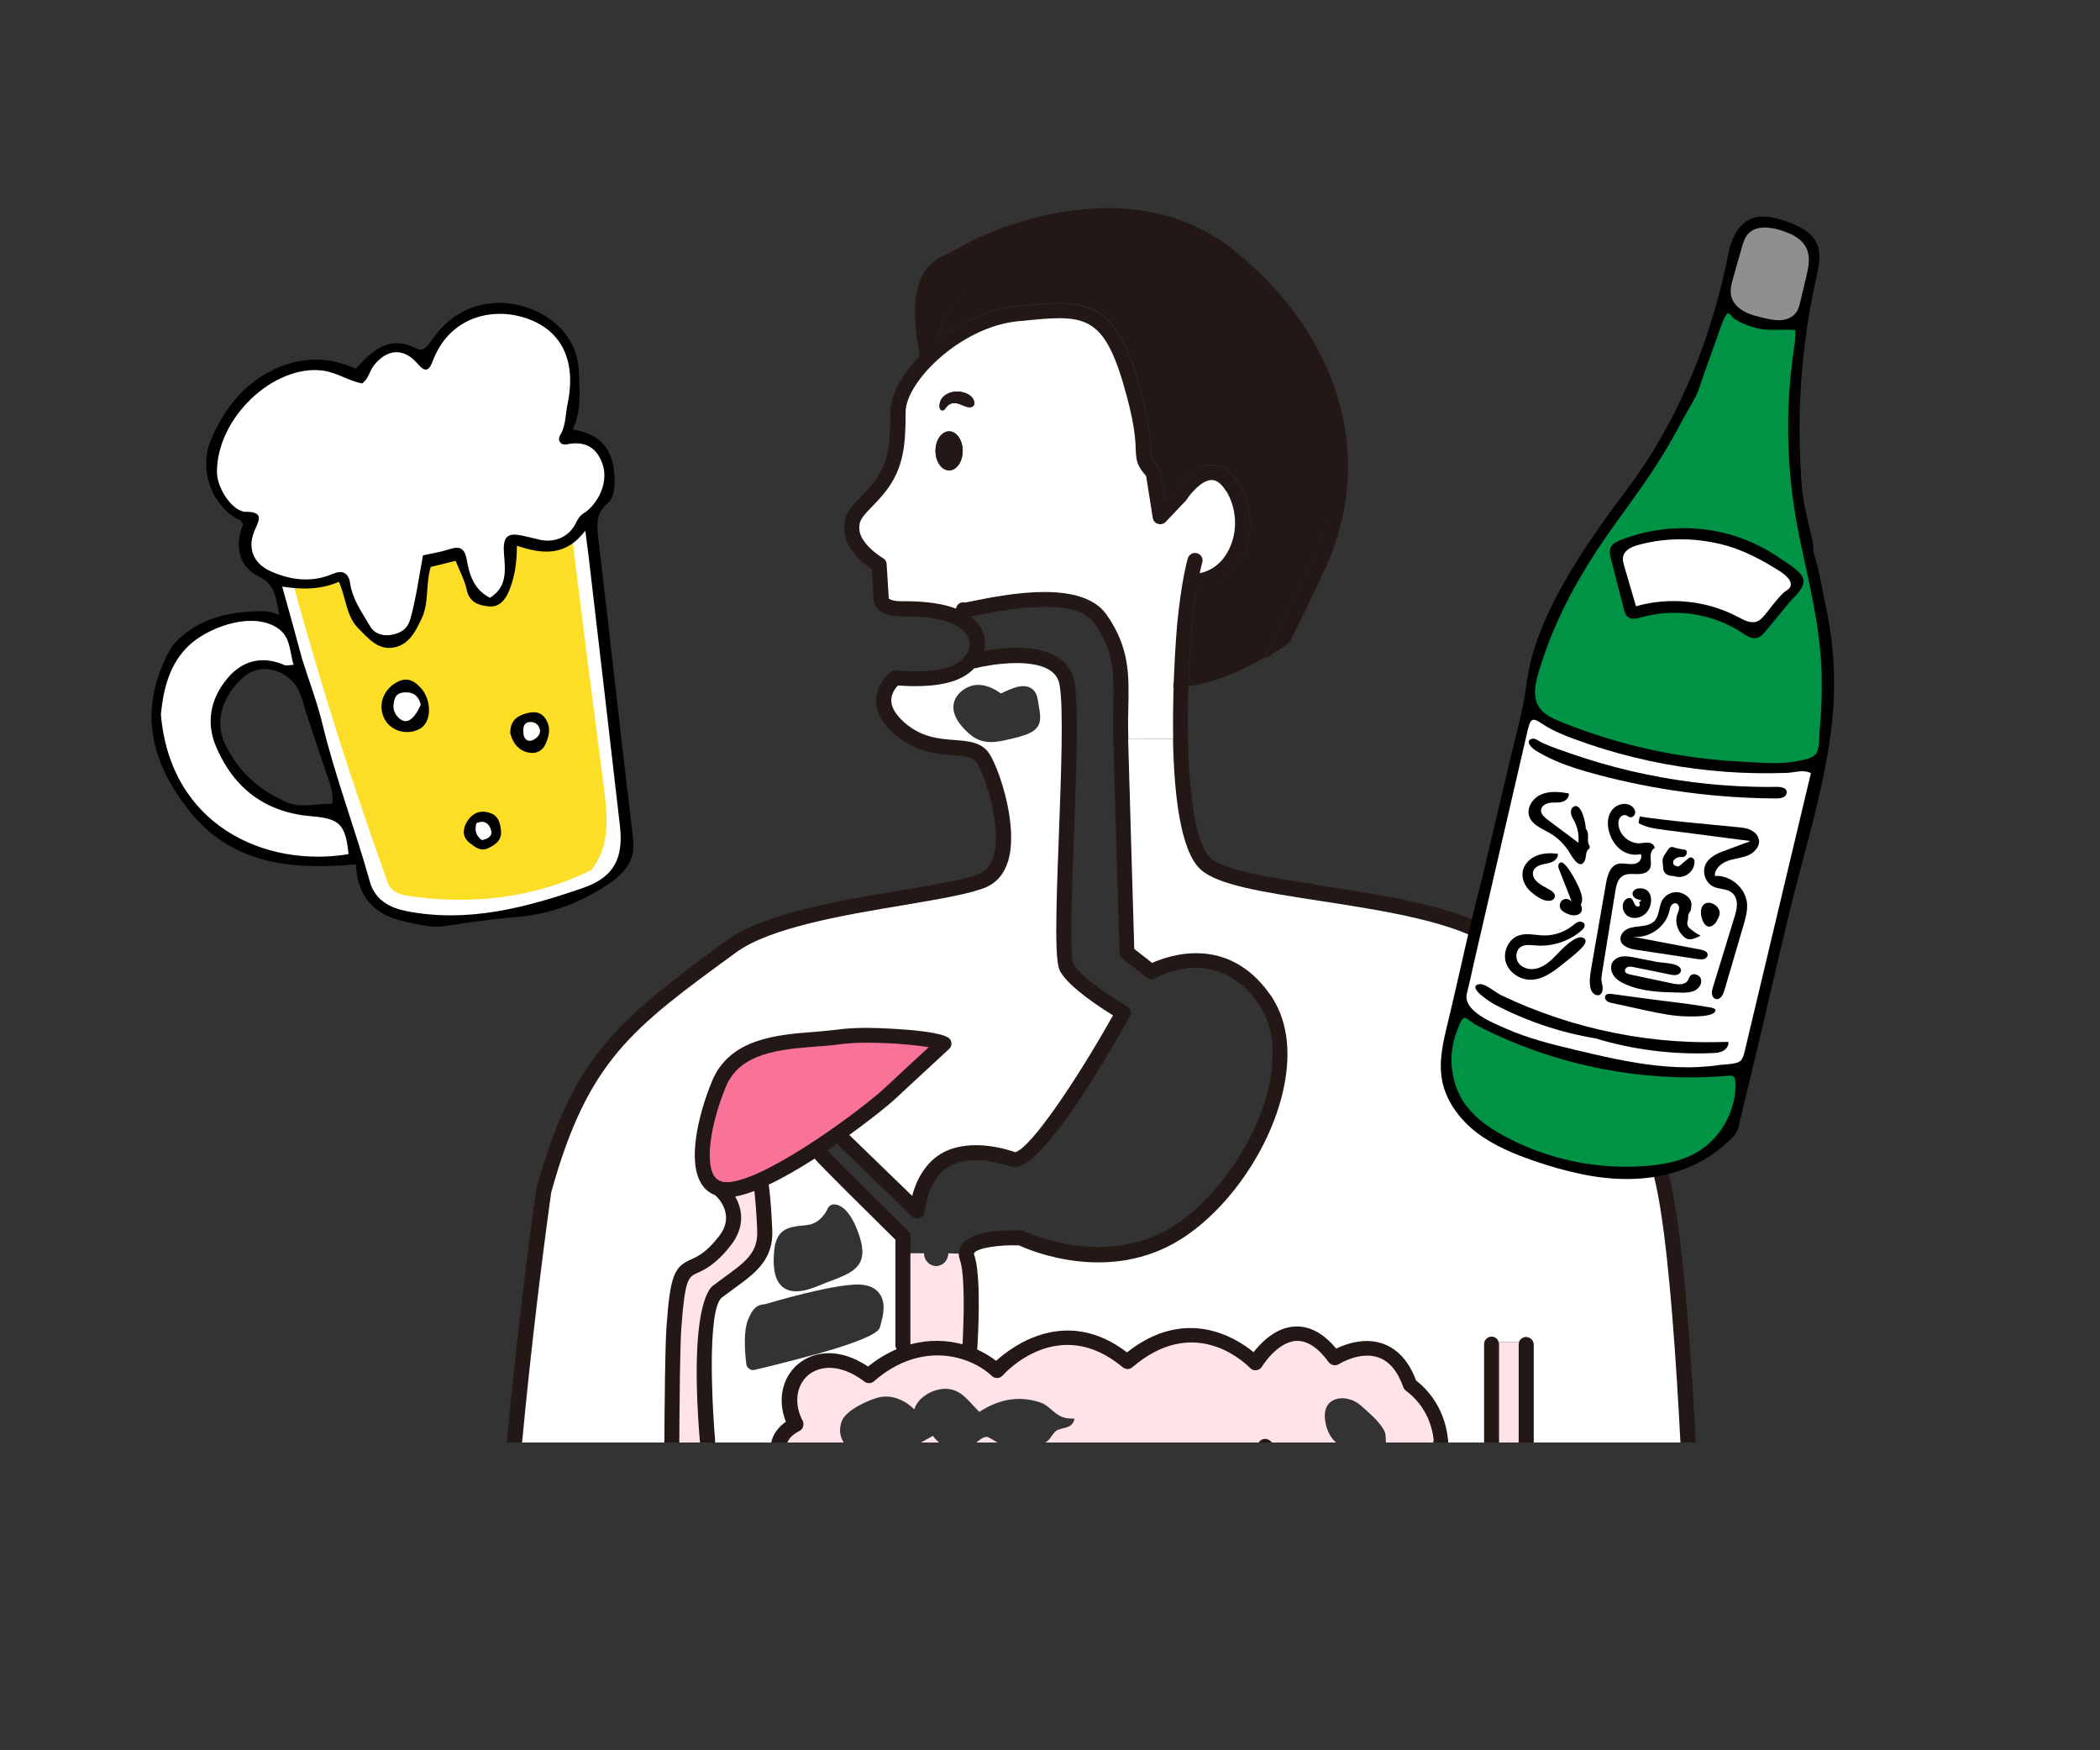 <?xml version="1.0" encoding="UTF-8"?>
<svg id="uuid-b6b16cae-2901-45dc-8bc0-cad90aa16492" data-name="レイヤー_1" xmlns="http://www.w3.org/2000/svg" xmlns:xlink="http://www.w3.org/1999/xlink" viewBox="0 0 216.02 180.02">
  <rect x="0" y="0" width="216.02" height="180.02" fill="#333333" stroke="none"/>
  <defs>
    <style>
      .uuid-a442114c-a47e-4d80-b3dd-c2159481a430 {
        fill: none;
      }

      .uuid-a2501758-750a-4f11-b325-f08c771f52c1 {
        fill: #8f8f8f;
      }

      .uuid-3fdde2cc-05a5-4cb4-8eee-1ed41860a2d5 {
        fill: #ffe3e9;
      }

      .uuid-ec7406b2-b0fe-4fc0-95cd-37626c8603f6 {
        fill: #009245;
      }

      .uuid-c9175657-3d22-4853-bb62-634dd8c187ec {
        fill: #231815;
      }

      .uuid-9bf76f64-df85-4d4e-8c01-28f0a9b9273e {
        fill: #fff;
      }

      .uuid-01b24eee-b18f-41c6-ad66-9736469ba6a4 {
        clip-path: url(#uuid-c385eea5-d0fd-4afb-be52-83defaa88ee6);
      }

      .uuid-1d4df951-1f4a-482e-b45c-88df4a3e749f {
        fill: #fdde26;
      }

      .uuid-d3c8b1b5-bf48-49e8-8f5b-cf01506e0343 {
        fill: #f97399;
      }
    </style>
    <clipPath id="uuid-c385eea5-d0fd-4afb-be52-83defaa88ee6">
      <rect class="uuid-a442114c-a47e-4d80-b3dd-c2159481a430" x="38.74" y="5" width="149.39" height="143.36"/>
    </clipPath>
  </defs>
  <rect class="uuid-a442114c-a47e-4d80-b3dd-c2159481a430" x=".51" y=".51" width="215" height="179"/>
  <g>
    <g class="uuid-01b24eee-b18f-41c6-ad66-9736469ba6a4">
      <g>
        <path class="uuid-c9175657-3d22-4853-bb62-634dd8c187ec" d="M154.16,138.02c-.08-.32-.37-.56-.73-.56-.43,0-.77.35-.77.77v21.87h-3.46c.06-1.54-.37-3.33-1.88-5.28,1.24-1.72,1.89-4.33,1.64-6.74-.18-1.76-.91-4.23-3.29-6.11-.75-1.99-1.92-3.27-3.46-3.8-1.88-.64-3.8.05-4.76.52-1.31-1.58-2.74-2.34-4.24-2.27-1.98.09-3.5,1.66-4.26,2.64-1.86-1.53-7.02-4.73-13.02.02-6.25-4.78-11.75-.68-13.46.87-.56-.42-1.21-.83-1.94-1.16.09-1.52.43-7.62-.32-9.76-.04-.11-.02-.13,0-.17.4-.55,2.65-.85,4.61-.78,1.25.58,9.35,3.98,16.66-.64,5.05-3.19,9.42-9.68,10.62-15.78.75-3.75.25-7-1.46-9.4-4.34-6.15-10.38-4.02-12.12-3.23l-1.84-1.44c-.07-2.46-.5-16.75-.63-21.58,0-.17-.01-.31-.01-.44-.03-1.02-.01-1.97.01-2.89.07-3.28.13-6.12-2.26-9.5-2.56-3.6-10.23-2.07-13.52-1.42-.4.08-.82.17-1.03.2-.38-.09-.77.12-.9.51-.02.04,0,.08-.01.12-1.97-.76-4.39-.77-5.74-.77-.77,0-1.1-.21-1.18-.26l-.22-3.53c0-.26-.14-.5-.37-.63-.62-.36-2.28-1.59-2.43-2.86-.09-.96.22-1.32,1.21-2.35.4-.41.9-.93,1.43-1.59,1.95-2.45,2.11-4.95,2.11-8.23,0-3.08,5.6-8.74,11.55-9.34l.36-.03c6.21-.62,8.31-.84,10.45,6.37,1.2,4.03,1.27,5.8,1.31,6.85.04,1.11.12,1.67,1.07,2.73v.02l.68,4.28c.05.3.26.54.53.62.29.09.6.01.8-.2l2.06-2.17s.05-.07.09-.11c.34-.54,1.53-2.03,2.59-2.03h.01c.51.01,1,.39,1.47,1.16,1.09,1.79,1.21,4.15.28,6-.64,1.33-1.73,2.2-3.01,2.45.15-.71.26-1.08.27-1.09.11-.41-.11-.84-.53-.96-.4-.12-.84.1-.96.52-.03.09-.67,2.27-1.1,6.81,0,.07-.23,2.54-.35,5.92.51-.06,1.03-.12,1.54-.19.08-2.14.2-4.09.34-5.57.14-1.57.32-2.83.49-3.83.02,0,.02.01.04.01s.05,0,.07-.01c1.97-.21,3.65-1.42,4.6-3.35,1.17-2.35,1.02-5.23-.37-7.49-.75-1.25-1.68-1.89-2.77-1.9h-.02c-1.98,0-3.53,2.2-3.85,2.67l-.94.98-.43-2.73c-.01-.12-.07-.24-.13-.33-.02-.15-.07-.31-.2-.43-.69-.74-.69-.89-.73-1.83-.05-1.12-.12-3-1.38-7.22-2.5-8.42-5.9-8.08-12.08-7.46l-.34.03c-2.92.3-5.81,1.67-8.12,3.48.5-1.86,1.63-4.86,4.05-5.91.64-.28,1.46-.72,2.38-1.23,5.03-2.74,14.39-7.86,22.96-1.02,10.47,8.36,13.98,20.17,9.15,30.83-1.22,2.69-2.4,5.08-3.46,7.18-.51,1.02-.99,1.98-1.44,2.91.14-.08.29-.15.43-.24.41-.29.83-.55,1.25-.8.01,0,.03-.02.04-.02.25-.18.49-.36.73-.56.03-.03.07-.04.11-.05.09-.18.18-.36.27-.54,1.06-2.12,2.26-4.52,3.48-7.23,5.14-11.34,1.47-23.87-9.59-32.68-9.39-7.48-22.26-3.36-27.62-.44-.89.5-1.66.92-2.24,1.18-4.38,1.89-2.32,9.67-2.36,9.95-.01.11,0,.22.03.32-1.85,1.9-3.01,4.01-3.01,5.76,0,3.5-.26,5.38-1.76,7.26-.49.61-.94,1.07-1.33,1.48-1.02,1.05-1.83,1.88-1.63,3.61.2,1.85,2,3.25,2.82,3.8l.19,3.26c.01.05.01.09.02.14.04.14.43,1.44,2.69,1.44,1.51,0,5.06,0,6.55,1.5.51.51.69,1.1.57,1.7-.18.83-.95,1.58-2.02,1.97-2.15.78-5.46.39-5.5.39-.2-.03-.39.02-.56.14-.05.04-1.44,1.11-1.51,2.84-.04,1.26.62,2.49,1.97,3.64,2.12,1.81,4.34,1.97,5.97,2.09,1.31.1,2.06.19,2.41.74.96,1.55,2.61,6.82,1.71,9.73-.26.86-.71,1.41-1.37,1.69-1.38.61-4.47,1.12-8.01,1.72-6.34,1.06-14.22,2.38-18.01,5.14-11.65,8.51-15.87,12.14-19.63,25.62-.04.31-4.46,31.24-4.46,51.29s2.35,37.56,2.37,37.74c.04.39.39.67.77.67h.1c.41-.06.71-.45.66-.88-.03-.18-2.36-17.59-2.36-37.53s4.4-50.76,4.43-50.97c3.78-13.56,8.25-16.82,19.04-24.68,3.49-2.55,11.16-3.84,17.34-4.87,3.65-.62,6.81-1.15,8.37-1.83,1.08-.47,1.84-1.37,2.24-2.66,1.08-3.53-.84-9.32-1.89-11.01-.79-1.25-2.16-1.35-3.61-1.46-1.57-.12-3.35-.26-5.08-1.73-.97-.84-1.46-1.64-1.43-2.4.02-.68.42-1.21.68-1.48.99.08,3.79.25,5.87-.51.79-.29,1.48-.72,1.98-1.26h.1c1.46-.37,5.63-1.07,7.63.18.57.35.91.83,1.03,1.47.44,2.13.18,9.14-.05,15.32-.35,9.13-.43,13.24.14,14.25.91,1.6,4.01,3.63,5.42,4.5-3.74,6.67-8.45,13.64-10.05,14.07-.89-.32-4.47-1.43-7.3-.03-2.04,1.03-2.93,3.1-3.31,4.52l-6.46-6.26c2.27-1.64,4.13-3.14,4.87-3.85,2.24-2.09,5.39-4.98,5.39-4.99.29-.26.33-.68.11-.99-.7-1.07-8.34-1.19-8.42-1.19-1.24,0-2.33.06-3.24.19-.69.09-1.46.15-2.24.22-3.94.3-8.81.68-10.62,5.13-1.48,3.65-2.53,8.36-1,10.61.33.5.79.85,1.33,1.05.01,0,.01.01.01.01.09.07,2.19,1.92.42,4.2-1.31,1.7-2.19,2.09-2.9,2.41-1.69.77-2.14,1.51-2.52,6.96-.53,7.21-.04,71.16-.02,75.51h1.55c-.02-3.45-.51-68.29,0-75.39.37-5.09.72-5.24,1.65-5.67.75-.34,1.92-.87,3.46-2.87,1.48-1.9,1.16-3.73.43-4.99.6-.1,1.25-.3,1.97-.57.08.76.22,2.15.29,4.07.1,2.27-1.2,3.22-3.35,4.78-.38.28-.79.58-1.21.9-.53.39-3,3.32-.7,22.16.06.39.38.68.77.68h6.22c.18.4.37.84.64,1.31-.09.14-.18.29-.26.44-.12-.08-.26-.14-.41-.14h-5.79c-.21,0-.4.08-.55.24-.14.14-.23.34-.23.55l.13,11.32c0,.42.35.76.77.76h5.24c.02.75.22,1.56.59,2.4h-5.17c-.43,0-.77.34-.77.77v38.7c0,.22.09.41.24.56h1.07c.14-.14.24-.34.24-.56v-37.92h4.88c.11,0,.24-.04.34-.09.25.34.51.68.83,1.03-1.21,2.45-1.36,4.58-.46,6.35,1.26,2.52,4.31,3.47,5.64,3.77.08.98.38,2.81,1.55,3.96.73.73,1.67,1.07,2.79,1.04,3.79-.13,6.1-1.07,6.19-1.11.22-.08.38-.27.44-.49.02-.05,1.62-5,4.98-5.93,1.69-.46,4.88-.86,8.2-1.24-1,.5-1.8,1.33-2.38,2.48-5.23-1.22-7.13,1.73-7.6,2.7-.83,1.7-.68,3.74.27,4.96-1.16,1.61-.73,3.32-.33,4.85.15.58.29,1.11.35,1.65.18,1.46,1.59,3.1,2.82,4.53.65.74,1.61,1.86,1.66,2.21,0,1.29-.27,6.63-.27,6.69-.02.21.06.41.2.57.17.15.36.24.58.24h4.47c.22,0,.41-.08.57-.24.14-.15.22-.36.21-.57l-.33-6.58c.35-.53,1.37-1.98,2.68-3.3,1.02-1.01,2.36-3.13,1.52-6.78.55.24,1.15.36,1.77.38,1.98.07,3.78-1.02,4.67-1.69.71.73,2.08,1.87,3.82,1.91,1.26.03,2.45-.51,3.56-1.59,1.47,2.08,2.96,3.12,4.54,3.14,2.07.04,3.63-1.73,4.71-3.26,1.88.35,3.72-.37,4.81-1.92,1.17-1.66,1.2-3.87.13-5.84,2.5-.75,4.12-2.04,4.78-3.85,1.07-2.92-.7-6.24-1.55-7.56,1.53-1.47,2.34-3.08,2.4-4.8.11-2.04-.86-3.68-1.47-4.51.09-.12.22-.28.34-.44h4.44v41.47c0,.43.34.77.77.77.35,0,.65-.24.73-.56.03-.07.04-.14.04-.22v-42.25c0-.42-.35-.77-.77-.77h-4.31c.12-.29.25-.61.34-.95h4.49c.43,0,.77-.35.77-.77v-22.64c0-.07-.01-.14-.04-.22ZM93.81,125.11c.14.14.34.22.54.22.08,0,.19-.02.26-.05.3-.1.47-.37.51-.67.01-.03.27-3.53,2.73-4.76,2.55-1.27,6.18.14,6.21.17.09.04.22.05.31.05,3.1-.14,9.84-11.93,11.85-15.54.2-.36.06-.83-.29-1.04-1.27-.73-4.74-2.95-5.5-4.3-.42-.93-.17-7.86.05-13.44.25-6.58.51-13.38.02-15.7-.22-1.06-.79-1.9-1.72-2.48-2.14-1.33-5.67-.96-7.55-.63.01-.02.01-.03.02-.05.25-1.14-.1-2.25-1-3.14-.13-.13-.28-.23-.41-.34.2-.03.45-.08.75-.14,2.73-.54,9.98-1.98,11.95.79,2.11,2.97,2.05,5.32,1.98,8.58-.02.94-.04,1.91-.01,2.98.12,4.74.65,22.37.65,22.37.01.23.11.44.3.59l2.5,1.97c.25.2.59.22.87.06.26-.14,6.27-3.53,10.57,2.54,1.84,2.6,1.67,5.9,1.21,8.2-1.11,5.63-5.3,11.85-9.94,14.78-7.04,4.45-15.22.53-15.3.5-.09-.05-.21-.08-.31-.08-1.15-.05-4.97-.09-6.09,1.4-.21.29-.32.63-.32.99,0,.2.04.4.1.61.56,1.54.41,6.28.28,8.71-1.59-.43-3.42-.52-5.36.01v-11.08c0-.21-.08-.4-.22-.55-2.89-2.85-7.47-7.39-8.35-8.33.33-.23.66-.45.99-.67l7.73,7.47ZM75.27,121.55c-.85.12-1.42-.05-1.79-.58-.93-1.39-.45-5.16,1.17-9.15,1.44-3.57,5.62-3.89,9.3-4.18.83-.06,1.62-.12,2.33-.22.84-.11,1.86-.18,3.03-.18,2.48,0,4.85.24,6.22.45-1.12,1.03-2.93,2.7-4.37,4.05-2.33,2.21-11.71,9.18-15.9,9.8ZM79.37,148.23c-.25.95,0,1.84.22,2.38-.35.51-.72,1.44-.43,2.9h-5.06c-1.08-9.11-1.3-18.94.17-20.06.41-.31.82-.6,1.19-.88,1.84-1.33,3.47-2.51,3.89-4.64.09-.43.12-.92.1-1.44-.1-2.47-.28-4.05-.36-4.65,1.5-.71,3.12-1.65,4.71-2.67.71.83,5.36,5.42,8.32,8.34v10.87c0,.14.06.28.13.39-.97.42-1.96,1-2.94,1.79-2.07-1.39-3.94-1.6-5.41-1.19-.7.19-1.31.53-1.81.94-1.65,1.41-2.12,3.73-1.24,5.92-.77.55-1.27,1.22-1.48,2.01ZM79.3,168.02s-.06-.02-.09-.02h-4.51l-.1-9.77h4.72c-1.5,3.69.09,6.19.99,7.21-.34.55-.79,1.46-1,2.58ZM145.82,163.98c-.18.14-.26.34-.27.55,0,.22.07.41.22.57.02.02,1.63,1.72,1.53,3.94-.07,1.47-.88,2.86-2.39,4.15-.31.26-.36.72-.11,1.05.03.03,2.79,3.8,1.71,6.69-.56,1.52-2.13,2.58-4.69,3.15-.26.05-.47.24-.56.49-.02.05-.03.09-.04.13-.03.21.02.42.14.6,1.49,1.99,1.19,3.88.41,4.97-.8,1.17-2.21,1.62-3.64,1.2-.33-.1-.68.02-.88.31-.86,1.3-2.19,3.01-3.67,3.01h-.02c-1.19-.01-2.48-1.11-3.83-3.26-.09-.17-.25-.28-.42-.33-.05-.02-.11-.03-.18-.03-.27-.02-.5.09-.65.29-.95,1.19-1.94,1.79-2.94,1.79h-.05c-1.77-.04-3.14-1.87-3.15-1.89-.13-.18-.33-.3-.57-.32-.21-.02-.42.06-.6.21-.01.02-2,1.86-4.19,1.79-1.02-.03-1.92-.47-2.73-1.35-.26-.27-.67-.32-.99-.12-.31.21-.43.61-.3.96,1.83,4.24.54,6.44-.4,7.37-1.74,1.75-2.99,3.68-3.03,3.77-.08.13-.13.29-.11.45l.3,6.02h-2.85c.08-1.56.24-4.92.24-5.94,0-.84-.73-1.72-2.02-3.22-1.04-1.21-2.35-2.71-2.48-3.7-.06-.64-.23-1.25-.37-1.85-.45-1.74-.67-2.87.41-3.96.18-.17.26-.38.24-.61s-.13-.43-.32-.57c-.75-.54-1.09-2.16-.39-3.62.97-1.98,3.31-2.6,6.44-1.71.38.1.78-.09.92-.46.56-1.36,1.37-2.19,2.52-2.51,3.19-.9,7.72,2.41,7.76,2.45.22.15.49.2.73.1.25-.08.42-.29.49-.55.08-.34.92-3.28,4.99-2.31.26.05.54-.02.72-.22.2-.19.27-.46.2-.73-.3-1.22-.15-2.05.43-2.48,1.03-.75,3.52-.33,5.5.95.33.21.73.15.99-.12.11-.1.18-.25.21-.38.03-.21-.01-.42-.14-.6-.58-.8-2-3.29-1.57-5.1.2-.77.69-1.36,1.55-1.79.21-.1.35-.28.41-.5.05-.22.01-.45-.11-.64-.72-1.04-2.49-4.18-1.89-6.11.2-.65.65-1.11,1.4-1.41.3-.12.5-.41.49-.73,0-.33-.21-.61-.52-.72-1.64-.57-2.58-2.15-2.51-4.22.08-2.31,1.54-5.03,4.17-5.75.41-.11.66-.54.54-.95-.1-.41-.54-.66-.95-.55-.47.13-.91.32-1.33.54-.05-.01-.11-.03-.19-.02-.18-.05-.93-.34-2.77-1.93-.2-.17-.45-.23-.7-.17-.26.06-.44.24-.54.47-.71,1.88-1.49,2.9-2.4,3.15-1.15.29-2.78-.53-5.31-2.67-.18-.14-.38-.21-.59-.19-.21.03-.4.13-.53.31-1.04,1.36-2.17,2.09-3.41,2.25-2.11.25-4.22-1.24-5.63-2.38-.21-.17-.49-.22-.73-.13-.25.08-.44.3-.51.56-.35,1.47-1.11,2.38-2.28,2.73-2.06.61-5.08-.66-6.71-2.2-.19-.19-.47-.26-.73-.19-.26.07-.45.28-.54.54-.37,1.32-1.06,2.16-2.05,2.48-1.52.49-3.79-.23-5.8-1.82-.34-.27-.83-.22-1.08.12-.27.33-.22.82.12,1.08.15.12.32.25.5.37-.01.1,0,.22.04.32.03.1.84,2.73-1.63,4.97-.19.18-.28.42-.25.67.03.26.19.47.41.59,1.03.54,2.28,1.4,2.24,2.46-.05,1.05-1.29,2.12-2.45,2.59-.26.1-.43.34-.47.62-.03.28.08.56.3.72,1.74,1.28,2.58,3.25,2.26,5.27-.2,1.27-.89,2.32-1.64,2.58-.3.1-.51.37-.54.69-.01.31.17.61.45.74,1.9.91,2.76,2.2,2.34,3.55-.58,1.96,2.27,3.08,2.58,3.19.08.03.19.05.26.05.19,0,.34-.06.5-.17.21-.17.32-.43.3-.69-.02-.08-.15-1.86,1.81-3.38,1.48-1.16,8.02-1.27,12.81-1.36,2.17-.04,4.22-.07,5.73-.2,4.17-.32,5.03-1.43,5.03-2.31-.02-.62-.54-1.38-2.01-1.47-.61-.04-1.93.07-3.77.23-5.03.42-14.25,1.21-17.84-.52-.09-.11-.26-.19-.41-.22-1.28-.77-1.89-1.85-1.87-3.28.04-1.49.77-2.93,1.03-3.41,1.36-1.15,15.29-1.12,20.55-1.11,1.96.01,3.38.01,4-.02,2.14-.09,2.68-.87,2.76-1.5.12-.96-.79-1.83-2.55-2.38-1.46-.46-7.13-.37-14.96-.2-4.16.09-8.43.2-9.36.04-1.04-.18-1.22-3.08-.95-5.18.18.02.36.04.54.04.52,0,1.01-.07,1.52-.23.43-.14.93-.38,1.4-.78-.04.63.02,1.28.31,1.76.25.42.65.69,1.14.77.47.08,1.89.08,4.83.07,5.38-.01,17.96-.05,19.57,1.23,1.05.83,2.31,3.09,1.7,5.34-.66,2.56-3.54,4.28-8.31,5-.17.02-.29.1-.39.2-6.44-.03-14.88-.21-15-.21-.45,0-.78.33-.8.75,0,.43.34.78.76.79.74.01,18.37.37,21.79.12.58-.03,1.12.21,1.48.66.59.74.67,1.95.22,3.33-.84,2.64-2.25,3.67-6.27,4.61-1.81.42-5.09.78-8.58,1.18-3.96.43-8.05.89-10.14,1.47-3.6,1-5.45,5.29-5.92,6.59-.72.24-2.63.78-5.35.89-.69.02-1.23-.17-1.66-.59-1.12-1.12-1.09-3.47-1.08-3.49,0-.39-.29-.73-.68-.78-.04-.01-3.87-.57-5.12-3.06-.72-1.4-.47-3.23.69-5.42.18-.3.11-.67-.12-.91-4.15-4.15-1.15-7.75-1.02-7.89.14-.17.21-.37.19-.58-.01-.22-.12-.41-.29-.55-.14-.1-3.44-2.82.03-7.9.18-.25.18-.57.02-.84-2.16-3.54-.89-4.61-.89-4.61.35-.23.45-.7.22-1.06,0-.01-.54-.85-.3-1.69.14-.56.58-1.03,1.33-1.41.18-.09.32-.26.36-.45.07-.2.05-.41-.04-.59-.92-1.73-.68-3.62.56-4.69,1.14-.95,3.23-1.28,5.8.66.29.22.69.21.97-.03,4.84-4.23,9.91-2.65,12.13-.55.14.14.36.22.57.21.21-.01.4-.1.54-.26.24-.27,5.76-6.35,12.35-.85.29.25.71.25,1,0,6.16-5.28,11.16-.86,12.12.09.15.17.4.25.63.22.25-.03.45-.17.58-.37.01-.03,1.55-2.55,3.54-2.65,1.08-.04,2.23.68,3.32,2.19.25.33.7.41,1.05.2.02-.02,2.16-1.35,4.05-.69,1.12.38,1.99,1.41,2.57,3.05.05.14.14.28.27.37,2.09,1.56,2.71,3.66,2.87,5.16.27,2.59-.68,4.96-1.66,6.07-.27.29-.27.73-.03,1.02,4.19,4.87.26,8.5.09,8.66ZM125.25,179.94c-1.38-.15-2.59.08-3.58.71-.91.56-1.46,1.33-1.76,1.95-1.11-.7-3.2-1.87-5.38-2.23,2.73-.31,5.18-.62,6.69-.97,1.85-.43,3.31-.91,4.49-1.64-.32.51-.53,1.21-.45,2.18ZM128.16,168.99c-.69-.88-1.7-1.33-2.82-1.25-.26.02-.62.03-1.04.04,2.07-.92,3.28-2.08,3.96-3.24h2.39c-.09,2.14,1.14,4.53,1.83,5.69-.85.61-1.39,1.39-1.63,2.36-.35,1.42.07,2.97.59,4.18-1.54-.53-3.15-.67-4.38-.15.67-.73,1.18-1.66,1.57-2.87.82-2.57.05-4.09-.47-4.76ZM130.42,160.24h-1.42c-.34-1.86-1.37-3.43-2.33-4.18-1.88-1.49-10.79-1.59-20.54-1.56-2.16.01-4.2.01-4.62-.09-.21-.35-.09-1.38.17-2.27,1.98,1.28,4.62,2.11,6.8,1.46.99-.29,2.25-1.01,2.98-2.76,1.58,1.16,3.65,2.3,5.89,2.04,1.46-.18,2.78-.93,3.94-2.23,2.05,1.66,4.18,2.98,6.11,2.49,1.22-.32,2.23-1.34,3.05-3.11.68.56,1.23.92,1.68,1.18-1.61,1.52-2.45,3.69-2.51,5.58-.04,1.3.25,2.48.79,3.45ZM131.45,161.78c.08,0,.19-.03.26-.06.06.04.1.08.15.12-.37.32-.63.71-.82,1.15h-2.14c.11-.4.17-.8.19-1.21h2.35ZM92.26,173.98c.26-.25.49-.56.68-.9.03,0,.05.02.07.02s.02,0,.03-.01l4.3-.11c3.89,1.99,13.2,1.22,18.8.74,1.63-.14,3.04-.26,3.54-.24.08.01.15.02.23.03-.44.22-1.37.53-3.26.67-1.47.11-3.5.14-5.64.19-6.93.12-11.98.32-13.72,1.68-1.52,1.19-2.09,2.53-2.3,3.49-.43-.28-.75-.6-.69-.8.21-.71.61-2.96-2.03-4.76ZM93.57,171.54c.04-.19.1-.37.13-.58.06-.38.08-.76.08-1.15h.79c.18.61.46,1.17.87,1.67l-1.88.05ZM95.63,163.91c-.45.82-1.25,2.45-1.29,4.22v.13h-.75c-.29-1.22-.92-2.35-1.84-3.28,1.21-.78,2.27-2.01,2.32-3.4.03-.7-.21-1.63-1.16-2.57h2.16c.33,1.05.94,1.91,2.02,2.09,1.02.17,4.32.1,9.65-.02,5.54-.12,13.14-.3,14.47.12.75.24,1.17.51,1.36.67-.2.07-.57.17-1.17.19-.6.03-2.08.03-3.94.02-15.74-.04-21.03.41-21.84,1.82ZM93.45,153.53c.46.23.94.42,1.43.57-.02.06-.02.13-.02.22h-1.4c.01-.29,0-.55-.01-.78ZM94.75,155.86c-.02.5-.01,1.05.05,1.61h-2.36c.35-.55.58-1.09.74-1.61h1.57Z"/>
        <path class="uuid-c9175657-3d22-4853-bb62-634dd8c187ec" d="M171.18,119.08c-3.93-10.42-8.97-17.29-16.83-22.94-3.9-2.81-11.53-3.98-18.26-5.02-.36-.06-.73-.11-1.08-.18.04-.03.08-.06.11-.09-.84,0-1.72-.17-2.53-.32,0,0-.02.01-.03.02-3.79-.63-6.97-1.31-8.04-2.31-2.16-2.02-2.49-10.85-2.27-17.82-.51.07-1.03.13-1.54.19-.05,1.65-.08,3.49-.05,5.36.1,5.59.74,11.46,2.81,13.41,1.73,1.63,6.43,2.35,12.39,3.27,6.54,1.01,13.97,2.16,17.58,4.75,7.6,5.46,12.47,12.12,16.28,22.23,4.28,11.34,4.75,90.47,4.7,91.78-.04.2.01.4.13.57.08.13.22.24.38.29.08.03.17.04.25.04.32,0,.63-.21.73-.53.13-.41-.19-80.62-4.75-92.7Z"/>
        <path class="uuid-9bf76f64-df85-4d4e-8c01-28f0a9b9273e" d="M174.57,211.98h-17.58v-5.19c.43,0,.77-.34.77-.77v-67.72c0-.43-.34-.77-.77-.77-.32,0-.61.2-.72.5h-2.11c-.08-.32-.37-.56-.73-.56-.43,0-.77.35-.77.77v21.87h-3.46c.06-1.54-.37-3.33-1.88-5.28,1.24-1.72,1.89-4.33,1.64-6.74-.18-1.76-.91-4.23-3.29-6.11-.75-1.99-1.92-3.27-3.46-3.8-1.88-.64-3.8.05-4.76.52-1.31-1.58-2.74-2.34-4.24-2.27-1.98.09-3.5,1.66-4.26,2.64-1.86-1.53-7.02-4.73-13.02.02-6.25-4.78-11.75-.68-13.46.87-.56-.42-1.21-.83-1.94-1.16.09-1.52.43-7.62-.32-9.76-.04-.11-.02-.13,0-.17.4-.55,2.65-.85,4.61-.78,1.25.58,9.35,3.98,16.66-.64,5.05-3.19,9.42-9.68,10.62-15.78.75-3.75.25-7-1.46-9.4-4.34-6.15-10.38-4.02-12.12-3.23l-1.84-1.44c-.07-2.46-.5-16.75-.63-21.58l4.61-.03c.1,5.59.74,11.46,2.81,13.41,1.73,1.63,6.43,2.35,12.39,3.27,6.54,1.01,13.97,2.16,17.58,4.75,7.6,5.46,12.47,12.12,16.28,22.23,4.28,11.34,4.75,90.47,4.7,91.78-.04.2.01.4.13.57Z"/>
        <path class="uuid-c9175657-3d22-4853-bb62-634dd8c187ec" d="M156.21,205.84v-67.54c0-.1.02-.2.05-.28.11-.3.4-.5.72-.5.43,0,.77.34.77.77v67.72c0,.43-.34.77-.77.77s-.77-.34-.77-.77v-.18Z"/>
        <path class="uuid-9bf76f64-df85-4d4e-8c01-28f0a9b9273e" d="M156.98,206.79v5.19h-46.46v-.32c.22,0,.41-.08.57-.24.14-.15.22-.36.21-.57l-.33-6.58c.35-.53,1.37-1.98,2.68-3.3,1.02-1.01,2.36-3.13,1.52-6.78.55.24,1.15.36,1.77.38,1.98.07,3.78-1.02,4.67-1.69.71.73,2.08,1.87,3.82,1.91,1.26.03,2.45-.51,3.56-1.59,1.47,2.08,2.96,3.12,4.54,3.14,2.07.04,3.63-1.73,4.71-3.26,1.88.35,3.72-.37,4.81-1.92,1.17-1.66,1.2-3.87.13-5.84,2.5-.75,4.12-2.04,4.78-3.85,1.07-2.92-.7-6.24-1.55-7.56,1.53-1.47,2.34-3.08,2.4-4.8.11-2.04-.86-3.68-1.47-4.51.09-.12.22-.28.34-.44h4.44v41.47c0,.43.34.77.77.77.35,0,.65-.24.73-.56h2.57v.18c0,.43.35.77.77.77Z"/>
        <path class="uuid-3fdde2cc-05a5-4cb4-8eee-1ed41860a2d5" d="M154.16,138.02h2.11c-.03.08-.05.18-.05.28v67.54h-2.57c.03-.07.04-.14.04-.22v-42.25c0-.42-.35-.77-.77-.77h-4.31c.12-.29.25-.61.34-.95h4.49c.43,0,.77-.35.77-.77v-22.64c0-.07-.01-.14-.04-.22Z"/>
        <path class="uuid-3fdde2cc-05a5-4cb4-8eee-1ed41860a2d5" d="M147.42,148.23c.27,2.59-.68,4.96-1.66,6.07-.27.29-.27.73-.03,1.02,4.19,4.87.26,8.5.09,8.66-.18.14-.26.34-.27.55,0,.22.07.41.22.57.02.02,1.63,1.72,1.53,3.94-.07,1.47-.88,2.86-2.39,4.15-.31.26-.36.72-.11,1.05.03.03,2.79,3.8,1.71,6.69-.56,1.52-2.13,2.58-4.69,3.15-.26.05-.47.24-.56.49-.02.05-.03.09-.04.13l-1.96-.27c.24-.67.5-1.27,1.01-1.87.6-.68,1.42-1.16,1.71-2.06.99-3.14-5.37-4.84-6.29-1.79l-1.62-.05c.03-.21-.01-.42-.14-.6-.58-.8-2-3.29-1.57-5.1.2-.77.69-1.36,1.55-1.79.21-.1.35-.28.41-.5.05-.22.01-.45-.11-.64-.72-1.04-2.49-4.18-1.89-6.11.2-.65.65-1.11,1.4-1.41.3-.12.5-.41.49-.73,0-.33-.21-.61-.52-.72-1.64-.57-2.58-2.15-2.51-4.22.08-2.31,1.54-5.03,4.17-5.75.41-.11.66-.54.54-.95-.1-.41-.54-.66-.95-.55-.47.13-.91.32-1.33.54-.05-.01-.11-.03-.19-.02-.18-.05-.93-.34-2.77-1.93-.2-.17-.45-.23-.7-.17-.26.06-.44.24-.54.47-.71,1.88-1.49,2.9-2.4,3.15-1.15.29-2.78-.53-5.31-2.67-.18-.14-.38-.21-.59-.19-.21.03-.4.13-.53.31-1.04,1.36-2.17,2.09-3.41,2.25-2.11.25-4.22-1.24-5.63-2.38-.21-.17-.49-.22-.73-.13-.25.08-.44.3-.51.56-.35,1.47-1.11,2.38-2.28,2.73-2.06.61-5.08-.66-6.71-2.2-.19-.19-.47-.26-.73-.19-.26.07-.45.28-.54.54-.37,1.32-1.06,2.16-2.05,2.48-1.52.49-3.79-.23-5.8-1.82-.34-.27-.83-.22-1.08.12-.27.33-.22.82.12,1.08.15.12.32.25.5.37-.01.1,0,.22.04.32.03.1.84,2.73-1.63,4.97-.19.18-.28.42-.25.67.03.26.19.47.41.59,1.03.54,2.28,1.4,2.24,2.46-.05,1.05-1.29,2.12-2.45,2.59-.26.1-.43.34-.47.62-.03.28.08.56.3.72,1.74,1.28,2.58,3.25,2.26,5.27-.2,1.27-.89,2.32-1.64,2.58-.3.1-.51.37-.54.69-.01.31.17.61.45.74,1.9.91,2.76,2.2,2.34,3.55-.58,1.96,2.27,3.08,2.58,3.19.08.03.19.05.26.05.19,0,.34-.06.5-.17.21-.17.32-.43.3-.69-.02-.08-.15-1.86,1.81-3.38,1.48-1.16,8.02-1.27,12.81-1.36,2.17-.04,4.22-.07,5.73-.2,4.17-.32,5.03-1.43,5.03-2.31-.02-.62-.54-1.38-2.01-1.47-.61-.04-1.93.07-3.77.23-5.03.42-14.25,1.21-17.84-.52-.09-.11-.26-.19-.41-.22-1.28-.77-1.89-1.85-1.87-3.28.04-1.49.77-2.93,1.03-3.41,1.36-1.15,15.29-1.12,20.55-1.11,1.96.01,3.38.01,4-.02,2.14-.09,2.68-.87,2.76-1.5.12-.96-.79-1.83-2.55-2.38-1.46-.46-7.13-.37-14.96-.2-4.16.09-8.43.2-9.36.04-1.04-.18-1.22-3.08-.95-5.18.18.02.36.04.54.04.52,0,1.01-.07,1.52-.23.43-.14.93-.38,1.4-.78-.04.63.02,1.28.31,1.76.25.42.65.69,1.14.77.47.08,1.89.08,4.83.07,5.38-.01,17.96-.05,19.57,1.23,1.05.83,2.31,3.09,1.7,5.34-.66,2.56-3.54,4.28-8.31,5-.17.02-.29.1-.39.2-6.44-.03-14.88-.21-15-.21-.45,0-.78.33-.8.75,0,.43.34.78.76.79.74.01,18.37.37,21.79.12.58-.03,1.12.21,1.48.66.59.74.67,1.95.22,3.33-.84,2.64-2.25,3.67-6.27,4.61-1.81.42-5.09.78-8.58,1.18-3.96.43-8.05.89-10.14,1.47-3.6,1-5.45,5.29-5.92,6.59-.72.24-2.63.78-5.35.89-.69.02-1.23-.17-1.66-.59-1.12-1.12-1.09-3.47-1.08-3.49,0-.39-.29-.73-.68-.78-.04-.01-3.87-.57-5.12-3.06-.72-1.4-.47-3.23.69-5.42.18-.3.11-.67-.12-.91-4.15-4.15-1.15-7.75-1.02-7.89.14-.17.21-.37.19-.58-.01-.22-.12-.41-.29-.55-.14-.1-3.44-2.82.03-7.9.18-.25.18-.57.02-.84-2.16-3.54-.89-4.61-.89-4.61.35-.23.45-.7.22-1.06,0-.01-.54-.85-.3-1.69.14-.56.58-1.03,1.33-1.41.18-.09.32-.26.36-.45.07-.2.05-.41-.04-.59-.92-1.73-.68-3.62.56-4.69,1.14-.95,3.23-1.28,5.8.66.29.22.69.21.97-.03,4.84-4.23,9.91-2.65,12.13-.55.14.14.36.22.57.21.21-.01.4-.1.54-.26.24-.27,5.76-6.35,12.35-.85.29.25.71.25,1,0,6.16-5.28,11.16-.86,12.12.09.15.17.4.25.63.22.25-.03.45-.17.58-.37.01-.03,1.55-2.55,3.54-2.65,1.08-.04,2.23.68,3.32,2.19.25.33.7.41,1.05.2.02-.02,2.16-1.35,4.05-.69,1.12.38,1.99,1.41,2.57,3.05.05.14.14.28.27.37,2.09,1.56,2.71,3.66,2.87,5.16ZM143.66,152.3c.22-1.5,0-1.9-.61-2.99-.19-.33-.3-.35-.42-.71-.19-.51.06-.97-.3-1.57-.53-.91-1.59-1.81-2.38-2.5-1.37-1.19-3.79-1-3.67,1.26.06,1.14.68,2.66,1.92,2.94-1.02,1.95-3.41,5.72-.01,7.09-.28,1.1-.63,2.23-.51,3.44.15,1.41.83,2.73,1.12,4.13,2.2.36,4.46-5.61,3.1-7.14,1.19-.84,1.59-2.6,1.76-3.94ZM126.38,173.17c0-.22-.14-.39-.35-.4-.21-.01-.38.15-.38.37-.01.22.13.39.35.4.21.01.38-.15.38-.37ZM126.12,171.82c0-.21-.14-.39-.35-.4-.21-.01-.38.17-.38.37-.01.22.13.4.35.4.2.01.37-.15.38-.37ZM125.59,174.17c.01-.22-.14-.4-.35-.4-.21-.01-.37.15-.38.37-.01.22.14.39.35.4.21.01.38-.15.38-.37ZM125.18,173.11c.01-.21-.14-.39-.35-.4-.22-.01-.38.17-.38.37-.01.22.14.4.34.4.21.01.38-.15.39-.37ZM124.61,174.82c.02-.22-.13-.4-.34-.41-.22,0-.38.17-.39.38,0,.21.15.39.35.4.21.01.38-.17.38-.37ZM125.21,158.89c0-.42-.34-.77-.74-.77s-.73.35-.73.77.32.77.73.77.74-.34.74-.77ZM124.38,171.81c.01-.21-.15-.39-.37-.4-.19-.01-.36.17-.37.38-.01.21.15.39.35.4.21,0,.38-.17.39-.38ZM124.12,170.48c.01-.22-.14-.4-.36-.4-.2-.01-.36.15-.37.37-.01.22.14.39.35.4.21.01.36-.17.38-.37ZM123.45,175.81c.02-.22-.13-.39-.34-.4-.21-.01-.37.15-.39.37,0,.22.15.39.36.4.2.01.37-.15.37-.37ZM123.6,172.82c0-.22-.15-.39-.36-.4-.2-.01-.37.15-.38.37-.01.22.14.4.34.4.22.01.38-.15.4-.37ZM123.2,174.33c.02-.21-.14-.39-.34-.4-.21-.01-.39.17-.39.37-.01.22.15.4.34.4.22.01.39-.15.39-.37ZM123.18,171.77c.01-.22-.15-.4-.35-.4-.21-.01-.37.15-.38.37-.02.21.14.39.35.4.21.01.37-.17.38-.37ZM122.27,170.83c.01-.21-.15-.39-.36-.4-.2-.01-.37.17-.39.37,0,.22.17.4.36.4.21.01.37-.15.39-.37ZM122.16,175.75c0-.22-.14-.39-.35-.4-.21-.01-.38.17-.39.37,0,.22.15.4.35.4.21.01.38-.15.39-.37ZM121.59,176.73c.01-.22-.15-.39-.37-.4-.19-.01-.36.15-.37.37-.01.22.15.39.35.4.2.01.38-.15.39-.37ZM120.18,176.71c.02-.21-.14-.39-.35-.4-.21,0-.38.17-.38.38-.01.21.15.39.35.4.21,0,.38-.17.38-.38ZM119.86,166c0-.42-.33-.77-.73-.77s-.73.35-.73.77.33.77.73.77.73-.34.73-.77ZM119.35,157.65c0-.42-.33-.77-.73-.77s-.73.35-.73.77.33.77.73.77.73-.34.73-.77ZM118.37,177.34c.01-.22-.14-.39-.35-.4-.21-.01-.38.17-.38.37-.01.22.14.4.35.4.2.01.37-.15.38-.37ZM117.6,176.54c.02-.22-.13-.39-.34-.4-.22-.01-.39.15-.39.37s.15.39.36.4c.2.01.37-.15.37-.37ZM116.56,177.63c.01-.22-.15-.4-.35-.4-.21-.01-.38.15-.39.37-.02.22.15.39.36.4.2.01.37-.17.38-.37ZM116.3,171.14c0-.32-.25-.58-.55-.58s-.56.26-.56.58.25.58.56.58.55-.26.55-.58ZM115.01,177.66c.01-.21-.14-.39-.35-.4-.21-.01-.38.17-.38.37-.01.22.14.4.35.4.21.01.37-.15.38-.37ZM114.94,176.57c.02-.22-.13-.39-.34-.4-.21-.01-.37.15-.39.37,0,.22.15.39.36.4.2.01.37-.15.37-.37ZM113.89,165.34c0-.42-.33-.77-.73-.77s-.75.35-.75.77.34.77.75.77.73-.34.73-.77ZM113.28,177.64c.01-.21-.15-.39-.36-.4-.2-.01-.37.17-.38.37-.01.22.15.4.34.41.22,0,.38-.17.4-.38ZM112.53,176.85c.01-.22-.17-.39-.35-.4-.21-.01-.38.15-.39.37,0,.22.14.39.36.4.2.01.37-.15.38-.37ZM111.47,177.94c0-.22-.15-.39-.36-.4-.2-.01-.37.15-.38.37s.15.39.34.4c.22.01.38-.15.4-.37ZM110.27,178.44c.01-.22-.15-.39-.36-.4-.2-.01-.38.15-.38.37-.01.22.15.4.34.4.22.01.39-.15.4-.37ZM108.61,147.18c.7-.46,1.65-.13,1.93-1.27-.75-.03-1.06-.02-1.64-.36-.73-.43-1.11-1.07-1.98-1.34-2.27-.71-4.27-.23-6.18,1-1.04-.99-1.81-2.33-3.42-2.37-1.29-.04-2.91.85-3.27,2.12-.95-.96-2.34-1.57-3.68-1.23-1.06.27-3.3,1.28-3.76,2.39-.9,2.27,1.48,3.94,3.46,3.8,2.22-.15,4.02-1.19,5.89-2.24.71.96,1.83,1.59,3.08,1.46,1.03-.12,1.69-1.36,2.48-1.36.22.01,1.17.68,1.49.77.8.23,1.63.29,2.45.23.71-.05,1.67-.13,2.27-.55.38-.28.51-.78.9-1.04ZM109.69,177.31c.01-.22-.14-.39-.35-.4-.21-.01-.38.15-.38.37-.01.22.13.39.35.4.2.01.37-.15.38-.37ZM110.37,157.32c0-.53-.4-.95-.91-.95s-.9.42-.9.95.4.96.9.96.91-.43.91-.96ZM109.23,170.93c0-.32-.25-.58-.56-.58s-.55.26-.55.58.25.58.55.58.56-.26.56-.58ZM108.52,178.43c.01-.21-.14-.39-.35-.4-.21-.01-.37.17-.38.37-.01.22.14.4.35.4.21.01.37-.15.38-.37ZM108.68,166.4c0-.42-.33-.77-.73-.77s-.74.35-.74.77.33.77.74.77.73-.34.73-.77ZM107.76,177.63c.02-.22-.13-.39-.34-.4-.22-.01-.37.15-.39.37,0,.22.15.39.36.4.2.01.37-.15.37-.37ZM107.32,176.52c.01-.22-.15-.4-.35-.4-.21-.01-.38.15-.38.37-.01.22.14.39.35.4.2.01.37-.17.38-.37ZM106.72,178.73c.01-.22-.14-.4-.35-.4-.21-.01-.38.15-.38.37-.01.22.14.39.35.4.2.01.37-.15.38-.37ZM105.74,178.52c0-.21-.14-.39-.35-.4-.21,0-.38.17-.38.38-.01.21.13.39.35.4.21,0,.37-.17.38-.38ZM105.28,177.41c.01-.22-.15-.39-.36-.4-.2-.01-.37.15-.38.37,0,.22.15.39.36.4.2.01.36-.15.38-.37ZM104,178.52c.01-.22-.15-.4-.35-.41-.21,0-.38.17-.39.38,0,.21.15.39.36.4.2.01.37-.17.38-.37ZM104.18,176.98c0-.22-.15-.4-.36-.4-.2-.01-.37.15-.38.37-.02.22.14.39.35.4.21.01.38-.17.39-.37ZM103.81,179.62c.01-.22-.15-.4-.36-.41-.2,0-.37.17-.38.38-.01.21.15.39.35.4.21.01.38-.17.39-.37ZM104.1,171.01c0-.32-.25-.58-.56-.58s-.55.26-.55.58.25.58.55.58.56-.26.56-.58ZM104.31,157.98c0-.53-.4-.95-.9-.95s-.91.42-.91.95.39.95.91.95.9-.42.9-.95ZM103.25,177.72c.01-.21-.14-.39-.35-.4-.22-.01-.38.17-.38.37-.01.22.14.4.34.4.21.01.38-.15.39-.37ZM102.2,178.81c.01-.22-.15-.39-.37-.4-.19-.01-.36.15-.37.37-.01.22.15.39.35.4.21.01.38-.15.39-.37ZM101.73,169.16c0-.32-.25-.58-.56-.58s-.56.26-.56.58.26.58.56.58.56-.26.56-.58ZM101.52,177.71c0-.21-.17-.39-.36-.4-.2-.01-.37.17-.38.37-.02.22.15.4.35.41.21,0,.38-.17.39-.38ZM101.26,180.1c.01-.22-.17-.39-.35-.4-.21-.01-.38.15-.39.37-.02.22.15.39.35.4.21.01.38-.15.39-.37ZM101.6,165.22c0-.32-.25-.59-.56-.59s-.55.27-.55.59.25.58.55.58.56-.26.56-.58ZM100.45,178.8c.01-.22-.14-.39-.35-.4-.21-.01-.38.15-.38.37-.01.22.14.39.34.4.22.01.38-.15.39-.37ZM100.19,177.46c.01-.21-.15-.39-.35-.4-.21-.01-.38.17-.39.37,0,.22.15.4.35.41.21,0,.38-.17.39-.38ZM99.67,179.8c.01-.22-.14-.39-.35-.4-.21-.01-.38.15-.38.37-.01.22.13.39.35.4.21.01.37-.15.38-.37ZM99.25,178.75c.02-.21-.14-.39-.34-.4-.22-.01-.39.17-.39.37,0,.22.15.4.36.41.2,0,.37-.17.37-.38ZM99.84,156c0-.53-.4-.95-.91-.95s-.9.42-.9.95.39.95.9.95.91-.42.91-.95ZM98.83,167.98c0-.32-.25-.58-.56-.58s-.55.26-.55.58.25.59.55.59.56-.27.56-.59ZM93.19,185.85c.82-.66-.02-.59-.13-1.17-.14-.77,0-1.07.06-1.92.08-1.43-1.07-3.09-2.69-2.67-.06-1.85-.06-2.6-1.88-3.14,0-1.22-.15-6.38-2.37-4.46-.65.57-.86,1.62-.74,2.44.02.15.98,2.33,1.3,1.8-1.38,2.31-.7,3.78,2.19,3.84-.75,0,.68,3.72.87,3.99.67.97,2.19,2.3,3.41,1.29Z"/>
        <path class="uuid-d3c8b1b5-bf48-49e8-8f5b-cf01506e0343" d="M135.68,178.71c.93-3.05,7.29-1.35,6.29,1.79-.29.91-1.11,1.38-1.71,2.06-.52.6-.77,1.2-1.01,1.87-.07.23-.15.45-.24.7-.93,2.64-2,1.65-4.11,2.36-2.12.7-2.88,2.46-5.32,2.07-.12-.01-.26-.03-.39-.06-1.76-.4-3.45-1.3-5.22-1.79,1.11.11,2.43-.98,3.52-1.27,1.79-.49,1.68-1.34,2.16-2.96.5-1.67,1.75-2.41,3.46-2.58.5-.05,1.92.38,2.33.04.49-.4.09-1.46.19-2,.02-.08.03-.15.06-.24Z"/>
        <path class="uuid-c9175657-3d22-4853-bb62-634dd8c187ec" d="M120.81,50.47c.32-.47,1.87-2.67,3.85-2.67h.02c1.08.01,2.01.65,2.77,1.9,1.39,2.26,1.54,5.14.37,7.49-.95,1.93-2.63,3.15-4.6,3.35-.02.01-.05.01-.07.01s-.02-.01-.04-.01c-.17,1-.34,2.26-.49,3.83-.15,1.63-.29,3.82-.36,6.21.25-.03.5-.08.75-.13,1.9-.37,3.74-1.07,5.46-1.95.58-.3,1.14-.61,1.7-.95.43-.88.88-1.79,1.37-2.75,1.05-2.11,2.24-4.49,3.46-7.18,4.83-10.66,1.32-22.48-9.15-30.83-8.58-6.84-17.94-1.72-22.96,1.02-.93.51-1.74.95-2.38,1.23-2.41,1.05-3.55,4.06-4.05,5.91,2.31-1.81,5.2-3.18,8.12-3.48l.34-.03c6.18-.62,9.59-.96,12.08,7.46,1.26,4.22,1.33,6.1,1.38,7.22.04.94.04,1.08.73,1.83.12.12.18.28.2.43.06.09.12.21.13.33l.43,2.73.94-.98Z"/>
        <path class="uuid-3fdde2cc-05a5-4cb4-8eee-1ed41860a2d5" d="M135.68,178.71c-.03.08-.04.15-.06.24-.09.55.3,1.6-.19,2-.41.34-1.84-.09-2.33-.04-1.7.17-2.96.91-3.46,2.58-.47,1.62-.37,2.48-2.16,2.96-1.09.29-2.4,1.38-3.52,1.27,1.77.49,3.46,1.38,5.22,1.79.13.03.27.05.39.06l-.28,1.63c-.05-.02-.11-.03-.18-.03-.27-.02-.5.09-.65.29-.95,1.19-1.94,1.79-2.94,1.79h-.05c-1.77-.04-3.14-1.87-3.15-1.89-.13-.18-.33-.3-.57-.32-.21-.02-.42.06-.6.21-.01.02-2,1.86-4.19,1.79-1.02-.03-1.92-.47-2.73-1.35-.26-.27-.67-.32-.99-.12-.31.21-.43.61-.3.96,1.83,4.24.54,6.44-.4,7.37-1.74,1.75-2.99,3.68-3.03,3.77-.08.13-.13.29-.11.45l.3,6.02h-2.85c.08-1.56.24-4.92.24-5.94,0-.84-.73-1.72-2.02-3.22-1.04-1.21-2.35-2.71-2.48-3.7-.06-.64-.23-1.25-.37-1.85-.45-1.74-.67-2.87.41-3.96.18-.17.26-.38.24-.61-.02-.23-.13-.43-.32-.57-.75-.54-1.09-2.16-.39-3.62.97-1.98,3.31-2.6,6.44-1.71.38.1.78-.09.92-.46.56-1.36,1.37-2.19,2.52-2.51,3.19-.9,7.72,2.41,7.76,2.45.22.15.49.2.73.1.25-.08.42-.29.49-.55.08-.34.92-3.28,4.99-2.31.26.05.54-.02.72-.22.2-.19.27-.46.2-.73-.3-1.22-.15-2.05.43-2.48,1.03-.75,3.52-.33,5.5.95.33.21.73.15.99-.12.11-.1.18-.25.21-.38l1.62.05Z"/>
        <path class="uuid-3fdde2cc-05a5-4cb4-8eee-1ed41860a2d5" d="M131.71,161.72c.06.04.1.08.15.12-.37.32-.63.71-.82,1.15h-2.14c.11-.4.17-.8.19-1.21h2.35c.08,0,.19-.03.26-.06Z"/>
        <path class="uuid-9bf76f64-df85-4d4e-8c01-28f0a9b9273e" d="M132.48,170.22c-.85.61-1.39,1.39-1.63,2.36-.35,1.42.07,2.97.59,4.18-1.54-.53-3.15-.67-4.38-.15.67-.73,1.18-1.66,1.57-2.87.82-2.57.05-4.09-.47-4.76-.69-.88-1.7-1.33-2.82-1.25-.26.02-.62.03-1.04.04,2.07-.92,3.28-2.08,3.96-3.24h2.39c-.09,2.14,1.14,4.53,1.83,5.69Z"/>
        <path class="uuid-9bf76f64-df85-4d4e-8c01-28f0a9b9273e" d="M130.45,150.03c.68.56,1.23.92,1.68,1.18-1.61,1.52-2.45,3.69-2.51,5.58-.04,1.3.25,2.48.79,3.45h-1.42c-.34-1.86-1.37-3.43-2.33-4.18-1.88-1.49-10.79-1.59-20.54-1.56-2.16.01-4.2.01-4.62-.09-.21-.35-.09-1.38.17-2.27,1.98,1.28,4.62,2.11,6.8,1.46.99-.29,2.25-1.01,2.98-2.76,1.58,1.16,3.65,2.3,5.89,2.04,1.46-.18,2.78-.93,3.94-2.23,2.05,1.66,4.18,2.98,6.11,2.49,1.22-.32,2.23-1.34,3.05-3.11Z"/>
        <path class="uuid-9bf76f64-df85-4d4e-8c01-28f0a9b9273e" d="M126.14,50.5c1.09,1.79,1.21,4.15.28,6-.64,1.33-1.73,2.2-3.01,2.45.15-.71.26-1.08.27-1.09.11-.41-.11-.84-.53-.96-.4-.12-.84.1-.96.52-.03.09-.67,2.27-1.1,6.81-.01.11-.52,5.77-.41,11.76l-4.61.03c0-.17-.01-.31-.01-.44-.03-1.02-.01-1.97.01-2.89.07-3.28.13-6.12-2.26-9.5-2.56-3.6-10.23-2.07-13.52-1.42-.4.08-.82.17-1.03.2-.38-.09-.77.12-.9.51-.02.04,0,.08-.01.12-1.97-.76-4.39-.77-5.74-.77-.77,0-1.1-.21-1.18-.26l-.22-3.53c0-.26-.14-.5-.37-.63-.62-.36-2.28-1.59-2.43-2.86-.09-.96.22-1.32,1.21-2.35.4-.41.9-.93,1.43-1.59,1.95-2.45,2.11-4.95,2.11-8.23,0-3.08,5.6-8.74,11.55-9.34l.36-.03c6.21-.62,8.31-.84,10.45,6.37,1.2,4.03,1.27,5.8,1.31,6.85.04,1.11.12,1.67,1.07,2.73v.02l.68,4.28c.05.3.26.54.53.62.29.09.6.01.8-.2l2.06-2.17s.05-.07.09-.11c.34-.54,1.53-2.03,2.59-2.03h.01c.51.01,1,.39,1.47,1.16ZM99.8,41.89c.22-.01.46-.2.43-.44-.08-.92-1.29-1.27-2.06-1.17-.86.1-1.64.7-1.52,1.64.04.29.37.41.55.14.3-.43.62-.67,1.16-.59.49.07.95.43,1.44.41ZM99.03,46.37c0-1.11-.63-2.01-1.4-2.01s-1.4.9-1.4,2.01.63,2.01,1.4,2.01,1.4-.9,1.4-2.01Z"/>
        <path class="uuid-d3c8b1b5-bf48-49e8-8f5b-cf01506e0343" d="M126.02,172.76c.21.01.35.19.35.4s-.18.38-.38.37c-.22-.01-.36-.19-.35-.4,0-.22.18-.38.38-.37Z"/>
        <path class="uuid-d3c8b1b5-bf48-49e8-8f5b-cf01506e0343" d="M125.77,171.42c.21.01.35.2.35.4-.01.22-.19.38-.38.37-.22,0-.36-.19-.35-.4,0-.21.18-.38.38-.37Z"/>
        <path class="uuid-d3c8b1b5-bf48-49e8-8f5b-cf01506e0343" d="M125.24,173.76c.21,0,.36.19.35.4,0,.22-.18.38-.38.37-.21-.01-.36-.19-.35-.4.01-.22.18-.38.38-.37Z"/>
        <path class="uuid-9bf76f64-df85-4d4e-8c01-28f0a9b9273e" d="M125.7,177.76c-.32.51-.53,1.21-.45,2.18-1.38-.15-2.59.08-3.58.71-.91.56-1.46,1.33-1.76,1.95-1.11-.7-3.2-1.87-5.38-2.23,2.73-.31,5.18-.62,6.69-.97,1.85-.43,3.31-.91,4.49-1.64Z"/>
        <path class="uuid-d3c8b1b5-bf48-49e8-8f5b-cf01506e0343" d="M124.83,172.71c.21.01.36.2.35.4-.01.22-.19.38-.39.37-.2,0-.35-.19-.34-.4,0-.21.17-.38.38-.37Z"/>
        <path class="uuid-d3c8b1b5-bf48-49e8-8f5b-cf01506e0343" d="M124.27,174.4c.21.01.36.2.34.41,0,.21-.18.38-.38.37-.2-.01-.35-.2-.35-.4.01-.22.18-.38.39-.38Z"/>
        <path class="uuid-d3c8b1b5-bf48-49e8-8f5b-cf01506e0343" d="M124.47,158.12c.4,0,.74.35.74.77s-.34.77-.74.77-.73-.34-.73-.77.32-.77.73-.77Z"/>
        <path class="uuid-d3c8b1b5-bf48-49e8-8f5b-cf01506e0343" d="M124.01,171.41c.22.01.38.2.37.4-.01.22-.19.38-.39.38-.2-.01-.36-.2-.35-.4.01-.22.19-.39.37-.38Z"/>
        <path class="uuid-d3c8b1b5-bf48-49e8-8f5b-cf01506e0343" d="M123.75,170.08c.22,0,.37.19.36.4-.02.21-.18.38-.38.37-.21-.01-.36-.19-.35-.4.01-.22.18-.38.37-.37Z"/>
        <path class="uuid-d3c8b1b5-bf48-49e8-8f5b-cf01506e0343" d="M123.11,175.41c.21.01.36.19.34.4,0,.22-.18.38-.37.37-.21-.01-.36-.19-.36-.4.02-.22.19-.38.39-.37Z"/>
        <path class="uuid-d3c8b1b5-bf48-49e8-8f5b-cf01506e0343" d="M123.24,172.41c.21.01.36.19.36.4-.02.22-.19.38-.4.37-.2,0-.35-.19-.34-.4.01-.22.19-.38.38-.37Z"/>
        <path class="uuid-d3c8b1b5-bf48-49e8-8f5b-cf01506e0343" d="M122.86,173.93c.2.01.36.2.34.4,0,.22-.18.38-.39.37-.19,0-.35-.19-.34-.4,0-.21.19-.38.39-.37Z"/>
        <path class="uuid-d3c8b1b5-bf48-49e8-8f5b-cf01506e0343" d="M122.83,171.37c.2,0,.36.19.35.4-.01.21-.18.38-.38.37-.21-.01-.37-.2-.35-.4.01-.22.18-.38.38-.37Z"/>
        <path class="uuid-d3c8b1b5-bf48-49e8-8f5b-cf01506e0343" d="M121.91,170.43c.21.01.37.2.36.4-.02.22-.19.38-.39.37-.2,0-.36-.19-.36-.4.02-.21.2-.38.39-.37Z"/>
        <path class="uuid-d3c8b1b5-bf48-49e8-8f5b-cf01506e0343" d="M121.81,175.34c.21.01.35.19.35.4-.01.22-.19.38-.39.37-.2,0-.35-.19-.35-.4.01-.21.19-.38.39-.37Z"/>
        <path class="uuid-9bf76f64-df85-4d4e-8c01-28f0a9b9273e" d="M122.58,161.89c-.2.07-.57.17-1.17.19-.6.03-2.08.03-3.94.02-15.74-.04-21.03.41-21.84,1.82-.45.82-1.25,2.45-1.29,4.22v.13h-.75c-.29-1.22-.92-2.35-1.84-3.28,1.21-.78,2.27-2.01,2.32-3.4.03-.7-.21-1.63-1.16-2.57h2.16c.33,1.05.94,1.91,2.02,2.09,1.02.17,4.32.1,9.65-.02,5.54-.12,13.14-.3,14.47.12.75.24,1.17.51,1.36.67Z"/>
        <path class="uuid-d3c8b1b5-bf48-49e8-8f5b-cf01506e0343" d="M121.22,176.32c.22.01.38.19.37.4-.01.22-.2.38-.39.37-.2-.01-.36-.19-.35-.4.01-.22.19-.38.37-.37Z"/>
        <path class="uuid-d3c8b1b5-bf48-49e8-8f5b-cf01506e0343" d="M119.83,176.3c.21.01.37.2.35.4,0,.22-.18.38-.38.38-.2-.01-.36-.2-.35-.4,0-.22.18-.38.38-.38Z"/>
        <path class="uuid-9bf76f64-df85-4d4e-8c01-28f0a9b9273e" d="M119.69,173.49c.08.01.15.02.23.03-.44.22-1.37.53-3.26.67-1.47.11-3.5.14-5.64.19-6.93.12-11.98.32-13.72,1.68-1.52,1.19-2.09,2.53-2.3,3.49-.43-.28-.75-.6-.69-.8.21-.71.61-2.96-2.03-4.76.26-.25.49-.56.68-.9.03,0,.05.02.07.02s.02,0,.03-.01l4.3-.11c3.89,1.99,13.2,1.22,18.8.74,1.63-.14,3.04-.26,3.54-.24Z"/>
        <ellipse class="uuid-d3c8b1b5-bf48-49e8-8f5b-cf01506e0343" cx="119.13" cy="166" rx=".73" ry=".77"/>
        <ellipse class="uuid-d3c8b1b5-bf48-49e8-8f5b-cf01506e0343" cx="118.61" cy="157.65" rx=".73" ry=".77"/>
        <path class="uuid-d3c8b1b5-bf48-49e8-8f5b-cf01506e0343" d="M118.02,176.93c.21.01.36.19.35.4-.01.22-.19.38-.38.37-.21,0-.36-.19-.35-.4,0-.21.18-.38.38-.37Z"/>
        <path class="uuid-d3c8b1b5-bf48-49e8-8f5b-cf01506e0343" d="M117.26,176.14c.21.01.36.19.34.4,0,.22-.18.38-.37.37-.21-.01-.36-.19-.36-.4s.18-.38.39-.37Z"/>
        <path class="uuid-d3c8b1b5-bf48-49e8-8f5b-cf01506e0343" d="M116.21,177.23c.2,0,.36.19.35.4-.01.21-.19.38-.38.37-.21-.01-.38-.19-.36-.4.01-.22.19-.38.39-.37Z"/>
        <path class="uuid-d3c8b1b5-bf48-49e8-8f5b-cf01506e0343" d="M115.76,170.57c.3,0,.55.26.55.58s-.25.58-.55.58-.56-.26-.56-.58.25-.58.56-.58Z"/>
        <path class="uuid-d3c8b1b5-bf48-49e8-8f5b-cf01506e0343" d="M114.66,177.25c.21.01.36.2.35.4-.01.22-.18.38-.38.37-.21,0-.36-.19-.35-.4,0-.21.18-.38.38-.37Z"/>
        <path class="uuid-d3c8b1b5-bf48-49e8-8f5b-cf01506e0343" d="M114.6,176.17c.21.01.36.19.34.4,0,.22-.18.38-.37.37-.21-.01-.36-.19-.36-.4.02-.22.19-.38.39-.37Z"/>
        <path class="uuid-d3c8b1b5-bf48-49e8-8f5b-cf01506e0343" d="M113.16,164.57c.4,0,.73.35.73.77s-.33.77-.73.77-.75-.34-.75-.77.34-.77.75-.77Z"/>
        <path class="uuid-d3c8b1b5-bf48-49e8-8f5b-cf01506e0343" d="M112.92,177.24c.21.01.37.2.36.4-.02.22-.19.38-.4.38-.19-.01-.35-.2-.34-.41.01-.21.19-.38.38-.37Z"/>
        <path class="uuid-d3c8b1b5-bf48-49e8-8f5b-cf01506e0343" d="M112.18,176.45c.19.01.36.19.35.4-.01.22-.19.38-.38.37-.22-.01-.36-.19-.36-.4.01-.22.19-.38.39-.37Z"/>
        <path class="uuid-9bf76f64-df85-4d4e-8c01-28f0a9b9273e" d="M109.07,99.93c.91,1.6,4.01,3.63,5.42,4.5-3.74,6.67-8.45,13.64-10.05,14.07-.89-.32-4.47-1.43-7.3-.03-2.04,1.03-2.93,3.1-3.31,4.52l-6.46-6.26c2.27-1.64,4.13-3.14,4.87-3.85,2.24-2.09,5.39-4.98,5.39-4.99.29-.26.33-.68.11-.99-.7-1.07-8.34-1.19-8.42-1.19-1.24,0-2.33.06-3.24.19-.69.09-1.46.15-2.24.22-3.94.3-8.81.68-10.62,5.13-1.48,3.65-2.53,8.36-1,10.61.33.5.79.85,1.33,1.05.01,0,.01.01.01.01.09.07,2.19,1.92.42,4.2-1.31,1.7-2.19,2.09-2.9,2.41-1.69.77-2.14,1.51-2.52,6.96-.53,7.21-.04,71.16-.02,75.51h-14.56c.41-.06.71-.45.66-.88-.03-.18-2.36-17.59-2.36-37.53s4.4-50.76,4.43-50.97c3.78-13.56,8.25-16.82,19.04-24.68,3.49-2.55,11.16-3.84,17.34-4.87,3.65-.62,6.81-1.15,8.37-1.83,1.08-.47,1.84-1.37,2.24-2.66,1.08-3.53-.84-9.32-1.89-11.01-.79-1.25-2.16-1.35-3.61-1.46-1.57-.12-3.35-.26-5.08-1.73-.97-.84-1.46-1.64-1.43-2.4.02-.68.42-1.21.68-1.48.99.08,3.79.25,5.87-.51.79-.29,1.48-.72,1.98-1.26h.1c1.46-.37,5.63-1.07,7.63.18.57.35.91.83,1.03,1.47.44,2.13.18,9.14-.05,15.32-.35,9.13-.43,13.24.14,14.25ZM104.9,75.75c2.26-.57,2.25-1.58,1.97-3.06-.03-.23-.08-.47-.12-.75-.12-.86-.68-1.37-1.5-1.37-.63,0-1.32.31-1.88.56-.12.06-.31.14-.41.19-.43-.3-1.31-.88-2.32-.88-.72,0-1.39.29-1.95.85-.44.45-.66,1.01-.61,1.62.12,1.48,1.84,2.74,2.06,2.9.55.34,1.11.51,1.79.51.8,0,1.7-.23,2.97-.55Z"/>
        <path class="uuid-d3c8b1b5-bf48-49e8-8f5b-cf01506e0343" d="M111.11,177.54c.21.01.36.19.36.4-.02.22-.19.38-.4.37-.19-.01-.35-.19-.34-.4s.19-.38.38-.37Z"/>
        <path class="uuid-9bf76f64-df85-4d4e-8c01-28f0a9b9273e" d="M110.52,211.66v.32h-35.39c.14-.14.24-.34.24-.56v-37.92h4.88c.11,0,.24-.04.34-.09.25.34.51.68.83,1.03-1.21,2.45-1.36,4.58-.46,6.35,1.26,2.52,4.31,3.47,5.64,3.77.08.98.38,2.81,1.55,3.96.73.73,1.67,1.07,2.79,1.04,3.79-.13,6.1-1.07,6.19-1.11.22-.08.38-.27.44-.49.02-.05,1.62-5,4.98-5.93,1.69-.46,4.88-.86,8.2-1.24-1,.5-1.8,1.33-2.38,2.48-5.23-1.22-7.13,1.73-7.6,2.7-.83,1.7-.68,3.74.27,4.96-1.16,1.61-.73,3.32-.33,4.85.15.58.29,1.11.35,1.65.18,1.46,1.59,3.1,2.82,4.53.65.74,1.61,1.86,1.66,2.21,0,1.29-.27,6.63-.27,6.69-.02.21.06.41.2.57.17.15.36.24.58.24h4.47Z"/>
        <path class="uuid-d3c8b1b5-bf48-49e8-8f5b-cf01506e0343" d="M109.91,178.04c.21.01.37.19.36.4-.01.22-.19.38-.4.37-.19,0-.35-.19-.34-.4,0-.22.19-.38.38-.37Z"/>
        <path class="uuid-d3c8b1b5-bf48-49e8-8f5b-cf01506e0343" d="M109.34,176.91c.21.01.36.19.35.4-.01.22-.19.38-.38.37-.22-.01-.36-.19-.35-.4,0-.22.18-.38.38-.37Z"/>
        <path class="uuid-d3c8b1b5-bf48-49e8-8f5b-cf01506e0343" d="M109.46,156.37c.51,0,.91.42.91.95s-.4.96-.91.96-.9-.43-.9-.96.4-.95.9-.95Z"/>
        <path class="uuid-d3c8b1b5-bf48-49e8-8f5b-cf01506e0343" d="M108.68,170.35c.31,0,.56.26.56.58s-.25.58-.56.58-.55-.26-.55-.58.25-.58.55-.58Z"/>
        <path class="uuid-d3c8b1b5-bf48-49e8-8f5b-cf01506e0343" d="M108.17,178.03c.21.01.36.2.35.4-.01.22-.18.38-.38.37-.21,0-.36-.19-.35-.4.01-.21.18-.38.38-.37Z"/>
        <path class="uuid-d3c8b1b5-bf48-49e8-8f5b-cf01506e0343" d="M107.94,165.62c.4,0,.73.35.73.77s-.33.77-.73.77-.74-.34-.74-.77.33-.77.74-.77Z"/>
        <path class="uuid-d3c8b1b5-bf48-49e8-8f5b-cf01506e0343" d="M107.42,177.23c.21.01.36.19.34.4,0,.22-.18.38-.37.37-.21-.01-.36-.19-.36-.4.02-.22.18-.38.39-.37Z"/>
        <path class="uuid-d3c8b1b5-bf48-49e8-8f5b-cf01506e0343" d="M106.96,176.12c.2,0,.36.19.35.4-.01.21-.19.38-.38.37-.21-.01-.36-.19-.35-.4,0-.22.18-.38.38-.37Z"/>
        <path class="uuid-d3c8b1b5-bf48-49e8-8f5b-cf01506e0343" d="M106.37,178.33c.21,0,.36.19.35.4-.01.22-.19.38-.38.37-.21-.01-.36-.19-.35-.4,0-.22.18-.38.38-.37Z"/>
        <path class="uuid-d3c8b1b5-bf48-49e8-8f5b-cf01506e0343" d="M105.39,178.12c.21.01.35.2.35.4-.01.22-.18.38-.38.38-.22-.01-.36-.2-.35-.4,0-.22.18-.38.38-.38Z"/>
        <path class="uuid-d3c8b1b5-bf48-49e8-8f5b-cf01506e0343" d="M104.92,177c.21.01.37.19.36.4-.02.22-.19.38-.38.37-.21-.01-.36-.19-.36-.4.01-.22.19-.38.38-.37Z"/>
        <path class="uuid-d3c8b1b5-bf48-49e8-8f5b-cf01506e0343" d="M103.65,178.11c.2.01.36.2.35.41-.01.21-.19.38-.38.37-.21-.01-.36-.2-.36-.4.01-.22.19-.38.39-.38Z"/>
        <path class="uuid-d3c8b1b5-bf48-49e8-8f5b-cf01506e0343" d="M103.82,176.58c.21,0,.36.19.36.4-.01.21-.19.38-.39.37-.21-.01-.37-.19-.35-.4.01-.22.19-.38.38-.37Z"/>
        <path class="uuid-d3c8b1b5-bf48-49e8-8f5b-cf01506e0343" d="M103.45,179.2c.21.01.37.2.36.41-.01.21-.19.38-.39.37-.2-.01-.36-.2-.35-.4.01-.22.19-.38.38-.38Z"/>
        <path class="uuid-d3c8b1b5-bf48-49e8-8f5b-cf01506e0343" d="M103.54,170.43c.31,0,.56.26.56.58s-.25.58-.56.58-.55-.26-.55-.58.25-.58.55-.58Z"/>
        <path class="uuid-d3c8b1b5-bf48-49e8-8f5b-cf01506e0343" d="M103.41,157.03c.5,0,.9.42.9.95s-.4.95-.9.95-.91-.42-.91-.95.39-.95.91-.95Z"/>
        <path class="uuid-d3c8b1b5-bf48-49e8-8f5b-cf01506e0343" d="M102.9,177.31c.21.01.36.2.35.4-.01.22-.19.38-.39.37-.2,0-.35-.19-.34-.4,0-.21.17-.38.38-.37Z"/>
        <path class="uuid-d3c8b1b5-bf48-49e8-8f5b-cf01506e0343" d="M101.83,178.41c.22.01.38.19.37.4-.01.22-.19.38-.39.37-.2-.01-.36-.19-.35-.4.01-.22.19-.38.37-.37Z"/>
        <path class="uuid-d3c8b1b5-bf48-49e8-8f5b-cf01506e0343" d="M101.18,168.58c.31,0,.56.26.56.58s-.25.58-.56.58-.56-.26-.56-.58.26-.58.56-.58Z"/>
        <path class="uuid-d3c8b1b5-bf48-49e8-8f5b-cf01506e0343" d="M101.15,177.3c.2.01.36.2.36.4-.01.22-.19.38-.39.38-.2-.01-.37-.2-.35-.41.01-.21.19-.38.38-.37Z"/>
        <path class="uuid-d3c8b1b5-bf48-49e8-8f5b-cf01506e0343" d="M100.91,179.7c.19.01.36.19.35.4-.01.22-.19.38-.39.37-.2-.01-.37-.19-.35-.4.01-.22.19-.38.39-.37Z"/>
        <path class="uuid-d3c8b1b5-bf48-49e8-8f5b-cf01506e0343" d="M101.04,164.63c.31,0,.56.27.56.59s-.25.58-.56.58-.55-.26-.55-.58.25-.59.55-.59Z"/>
        <path class="uuid-d3c8b1b5-bf48-49e8-8f5b-cf01506e0343" d="M100.1,178.4c.21.01.36.19.35.4-.01.22-.18.38-.39.37-.2-.01-.35-.19-.34-.4,0-.22.18-.38.38-.37Z"/>
        <path class="uuid-c9175657-3d22-4853-bb62-634dd8c187ec" d="M100.24,41.45c.03.25-.22.43-.43.44-.5.02-.96-.34-1.44-.41-.54-.08-.86.15-1.16.59-.18.27-.51.14-.55-.14-.12-.94.66-1.54,1.52-1.64.77-.1,1.98.25,2.06,1.17Z"/>
        <path class="uuid-d3c8b1b5-bf48-49e8-8f5b-cf01506e0343" d="M99.84,177.06c.2.01.36.2.35.4-.01.22-.19.38-.39.38-.2-.01-.35-.2-.35-.41.01-.21.19-.38.39-.37Z"/>
        <path class="uuid-d3c8b1b5-bf48-49e8-8f5b-cf01506e0343" d="M99.32,179.4c.21.01.36.19.35.4-.01.22-.18.38-.38.37-.22-.01-.36-.19-.35-.4,0-.22.18-.38.38-.37Z"/>
        <path class="uuid-d3c8b1b5-bf48-49e8-8f5b-cf01506e0343" d="M98.9,178.35c.2.01.36.2.34.4,0,.22-.18.38-.37.38-.21-.01-.36-.2-.36-.41s.18-.38.39-.37Z"/>
        <path class="uuid-d3c8b1b5-bf48-49e8-8f5b-cf01506e0343" d="M98.94,155.06c.51,0,.91.42.91.95s-.4.95-.91.95-.9-.42-.9-.95.39-.95.9-.95Z"/>
        <path class="uuid-3fdde2cc-05a5-4cb4-8eee-1ed41860a2d5" d="M98.73,129.55c.56,1.54.41,6.28.28,8.71-1.59-.43-3.42-.52-5.36.01v-9.37h1.4c0,.72.56,1.31,1.25,1.31s1.25-.59,1.25-1.31l1.07.04c0,.2.04.4.1.61Z"/>
        <ellipse class="uuid-c9175657-3d22-4853-bb62-634dd8c187ec" cx="97.63" cy="46.37" rx="1.4" ry="2.01"/>
        <path class="uuid-d3c8b1b5-bf48-49e8-8f5b-cf01506e0343" d="M98.28,167.4c.31,0,.56.26.56.58s-.25.59-.56.59-.55-.27-.55-.59.25-.58.55-.58Z"/>
        <path class="uuid-3fdde2cc-05a5-4cb4-8eee-1ed41860a2d5" d="M95.45,171.48l-1.88.05c.04-.19.1-.37.13-.58.06-.38.08-.76.08-1.15h.79c.18.61.46,1.17.87,1.67Z"/>
        <path class="uuid-3fdde2cc-05a5-4cb4-8eee-1ed41860a2d5" d="M94.8,157.47h-2.36c.35-.55.58-1.09.74-1.61h1.57c-.02.5-.01,1.05.05,1.61Z"/>
        <path class="uuid-d3c8b1b5-bf48-49e8-8f5b-cf01506e0343" d="M88.92,180.57c-2.89-.06-3.57-1.53-2.19-3.84-.32.54-1.28-1.64-1.3-1.8-.11-.82.09-1.87.74-2.44,2.22-1.92,2.37,3.24,2.37,4.46,1.82.54,1.82,1.29,1.88,3.14,1.62-.41,2.78,1.24,2.69,2.67-.06.85-.21,1.15-.06,1.92.11.58.95.51.13,1.17-1.22,1.01-2.73-.32-3.41-1.29-.19-.28-1.62-3.99-.87-3.99Z"/>
        <path class="uuid-d3c8b1b5-bf48-49e8-8f5b-cf01506e0343" d="M89.32,107.25c2.48,0,4.85.24,6.22.45-1.12,1.03-2.93,2.7-4.37,4.05-2.33,2.21-11.71,9.18-15.9,9.8-.85.12-1.42-.05-1.79-.58-.93-1.39-.45-5.16,1.17-9.15,1.44-3.57,5.62-3.89,9.3-4.18.83-.06,1.62-.12,2.33-.22.84-.11,1.86-.18,3.03-.18Z"/>
        <path class="uuid-9bf76f64-df85-4d4e-8c01-28f0a9b9273e" d="M92.1,138.37c0,.14.06.28.13.39-.97.42-1.96,1-2.94,1.79-2.07-1.39-3.94-1.6-5.41-1.19l-.02-.05h0c6.41-1.8,6.58-2.53,6.68-2.87l.06-.25c.23-.86.58-2.17-.13-3.14-.4-.57-1.09-.88-2.02-.93-1.29-.06-3.63.41-5.7.92l-.07-.31c.49-.1,1.03-.28,1.67-.55.42-.18.82-.33,1.18-.46,2.18-.84,3.9-1.5,2.88-4.58-.97-2.95-2.14-3.27-2.64-3.27-.28.01-.52.19-.63.43,0,.02-.64,1.52-2.08,1.69-.19.03-.37.05-.54.06-1.44.15-2.43.4-2.79,1.97l-.39-.09c.09-.43.12-.92.1-1.44-.1-2.47-.28-4.05-.36-4.65,1.5-.71,3.12-1.65,4.71-2.67.71.83,5.36,5.42,8.32,8.34v10.87Z"/>
        <path class="uuid-9bf76f64-df85-4d4e-8c01-28f0a9b9273e" d="M83.87,139.31l.02.05c-.7.19-1.31.53-1.81.94-1.65,1.41-2.12,3.73-1.24,5.92-.77.55-1.27,1.22-1.48,2.01-.25.95,0,1.84.22,2.38-.35.51-.72,1.44-.43,2.9h-5.06c-1.08-9.11-1.3-18.94.17-20.06.41-.31.82-.6,1.19-.88,1.84-1.33,3.47-2.51,3.89-4.64l.39.09c-.08.36-.12.79-.14,1.32-.04,1.39.2,2.3.74,2.86.38.4.9.61,1.56.61.25,0,.51-.03.79-.08l.07.31c-2.08.51-3.87,1.04-3.99,1.08-.07.01-.13.02-.2.03-.67.08-1.11.34-1.61,1.58-.59,1.44-.22,4.25-.18,4.57.02.2.14.37.31.49.11.08.26.12.39.12.05,0,.11,0,.17-.02,2.55-.61,4.59-1.14,6.22-1.59Z"/>
        <path class="uuid-3fdde2cc-05a5-4cb4-8eee-1ed41860a2d5" d="M80.27,156.38c-.09.14-.18.29-.26.44-.12-.08-.26-.14-.41-.14h-5.79c-.21,0-.4.08-.55.24-.14.14-.23.34-.23.55l.13,11.32c0,.42.35.76.77.76h5.24c.02.75.22,1.56.59,2.4h-5.17c-.43,0-.77.34-.77.77v38.7c0,.22.09.41.24.56h-3.97c-.02-3.45-.51-68.29,0-75.39.37-5.09.72-5.24,1.65-5.67.75-.34,1.92-.87,3.46-2.87,1.48-1.9,1.16-3.73.43-4.99.6-.1,1.25-.3,1.97-.57.08.76.22,2.15.29,4.07.1,2.27-1.2,3.22-3.35,4.78-.38.28-.79.58-1.21.9-.53.39-3,3.32-.7,22.16.06.39.38.68.77.68h6.22c.18.4.37.84.64,1.31Z"/>
        <path class="uuid-9bf76f64-df85-4d4e-8c01-28f0a9b9273e" d="M80.3,165.44c-.34.55-.79,1.46-1,2.58-.03,0-.06-.02-.09-.02h-4.51l-.1-9.77h4.72c-1.5,3.69.09,6.19.99,7.21Z"/>
      </g>
      <path class="uuid-c9175657-3d22-4853-bb62-634dd8c187ec" d="M120.79,70.06c.01.2.04.39.08.59.03.14.17.24.3.26.14.02.28-.05.36-.17.1-.17.2-.34.3-.51l-.67-.18c0,.11,0,.23.03.34.02.08.07.14.13.19.07.05.13.07.22.08.12.01.25-.05.34-.14.06-.06.11-.14.15-.22.07-.14.14-.28.19-.43l-.66.09s.01.03.02.04c.02.04.01.03,0-.02,0,0,.03.08.03.09,0,.02,0,.08.02.09,0-.06,0-.07,0-.03,0,.02,0,.03,0,.05,0,.03,0,.07,0,.09v-.06s0,.02,0,.04c.02-.06.05-.11.11-.14.05-.02.06-.03.03-.02.12-.03,0,0-.02,0-.3.03-.61.03-.89.15l.53.41c.03-.12.05-.25.08-.37l-.71-.1c0,.32.01.63.04.95,0,.1.03.18.11.26.06.06.17.11.26.11.18,0,.38-.16.36-.36-.03-.31-.04-.63-.04-.95,0-.18-.14-.33-.31-.36-.17-.02-.36.08-.4.26-.03.12-.05.25-.08.37-.03.15,0,.29.13.38s.27.09.4.03l-.04.02s.02,0,.03-.01c.01,0,.03,0,.04-.01,0,0,.05,0,.06-.01,0,0-.08,0-.03,0,.08,0,.16-.02.24-.02s.15-.01.23-.02c.12-.01.24-.02.35-.08.38-.22.27-.81.09-1.13-.07-.13-.22-.19-.36-.17-.15.02-.25.12-.3.26,0,.02-.02.05-.03.07-.03.08.03-.07,0,0-.02.04-.04.08-.06.12s-.04.08-.06.12c0,.01-.04.05-.03.06l.03-.04s.11-.07.17-.07l.35.27s0-.03,0-.05c.01.03,0,.07,0,.01,0-.04,0-.07,0-.11.01-.15-.12-.32-.27-.35-.15-.03-.33.02-.41.17-.09.17-.19.35-.3.51l.66.09s-.01-.08-.02-.12c0-.02,0-.03,0-.05,0-.03,0-.07,0,0,0-.03,0-.07-.01-.1,0-.04,0-.09,0-.13-.01-.19-.16-.37-.36-.36-.19,0-.37.16-.36.36h0Z"/>
    </g>
    <g>
      <path class="uuid-9bf76f64-df85-4d4e-8c01-28f0a9b9273e" d="M36.97,38.84c-1.49-.89-3.3-1.18-5.02-.99-1.73.19-3.38.83-4.89,1.68-1.18.67-2.31,1.49-3.14,2.56-.75.96-1.24,2.1-1.62,3.26-.38,1.15-.66,2.38-.47,3.58.32,2.07,2.03,3.73,4.03,4.64-.87,1.34-.79,3.21.17,4.48.76,1,1.98,1.57,3.21,1.79,1.24.22,2.51.1,3.75-.06.77-.1,1.54-.22,2.31-.36.58,2.06,1.22,4.23,2.78,5.68.27.25.56.47.89.61.98.39,2.13-.07,2.83-.86.7-.78,1.03-1.82,1.3-2.84.37-1.43.64-2.89.8-4.36,0,0,3.26-.63,3.35-.53.2,1.21.64,2.38,1.27,3.43.25.41.53.81.92,1.09.39.28.89.43,1.35.29.82-.24,1.15-1.22,1.33-2.05.14-.64.26-1.28.38-1.92.15-.83.28-1.67.19-2.51.91.49,1.95.68,2.99.69.96.01,1.95-.13,2.79-.6.84-.47,1.51-1.31,1.61-2.26.89-.34,1.57-1.1,1.95-1.97.37-.87.46-1.85.39-2.79-.06-.75-.22-1.51-.59-2.16-.38-.65-.99-1.19-1.72-1.36-.6-.13-1.23-.01-1.88-.07.62-1.72.96-3.54,1.03-5.37.03-.94-.01-1.9-.3-2.8-.35-1.12-1.07-2.11-1.95-2.89-2.07-1.85-5.11-2.53-7.78-1.76-2.66.78-4.86,2.99-5.62,5.66-.16-.82-.87-1.46-1.68-1.69s-1.68-.09-2.45.23c-1.09.46-2.06,1.35-2.5,2.54Z"/>
      <path class="uuid-9bf76f64-df85-4d4e-8c01-28f0a9b9273e" d="M29.59,88.56c-2.33-.12-4.63-.94-6.51-2.31-.71-.52-1.36-1.11-2-1.72-.7-.67-1.39-1.36-2-2.12-3.05-3.76-3.97-9.14-2.34-13.7.25-.71.56-1.4,1.01-2,1.1-1.47,2.9-2.24,4.67-2.73,1.14-.31,2.3-.54,3.48-.67.68-.08,1.37-.12,2.04.02.67.15,1.31.51,1.69,1.13.64,1.81,1.14,3.66,1.52,5.54-.55-.63-1.38-.93-2.18-1.2-.86-.29-1.77-.59-2.65-.38-.85.2-1.53.84-2.06,1.54-1.71,2.23-2.29,5.43-.98,7.92.22.41.48.8.76,1.17,2.32,3.03,6.13,4.85,9.94,4.75.33,0,.7-.02.97.17.2.14.31.38.41.6.48,1.07.93,2.16,1.34,3.27.04.09.07.21.01.29-.05.07-.14.09-.23.1-2.22.33-4.48.44-6.88.31Z"/>
      <path class="uuid-9bf76f64-df85-4d4e-8c01-28f0a9b9273e" d="M60.84,53.25c.99,10.9,3.12,21.69,3.65,32.62.04.75.06,1.51-.17,2.22-.43,1.32-1.66,2.2-2.87,2.87-5.1,2.8-11.1,3.37-16.91,3.73-1.08.07-2.19.13-3.23-.2-1.4-.44-2.51-1.56-3.26-2.82-.74-1.27-1.16-2.7-1.57-4.11-1.03-3.54-2.06-7.07-3.08-10.61,0,0-5.33-17.47-5.2-17.37.47.05.93.17,1.39.26.72.13,1.44.16,2.17.19,0,0,3.32-.7,3.43-.8.45,1.73.92,3.52,2.04,4.91.2.25.42.48.64.7.78.76,1.84,1.44,2.89,1.16.49-.13.9-.47,1.23-.86.89-1.05,1.2-2.47,1.38-3.83.18-1.37.25-2.77.78-4.04,0,0,2.79-.32,3.02-.37.27,1.19.86,2.29,1.44,3.37.21.39.43.8.74,1.12s.74.56,1.19.55c.63-.02,1.16-.52,1.41-1.1.25-.58.29-1.22.35-1.84.11-1.17.33-2.33.65-3.51,1.32.62,2.84.74,4.29.52.28-.04.57-.1.83-.22.29-.14.54-.35.77-.57.54-.51,1.02-1.07,2.01-1.96Z"/>
      <path class="uuid-1d4df951-1f4a-482e-b45c-88df4a3e749f" d="M30.14,60c2.84,10.37,6.09,20.64,9.74,30.75.13.48.53.85.98,1.07.45.22.95.3,1.44.37,6.24.89,12.79.15,18.5-2.69.98-1.14,1.44-2.65,1.56-4.15.12-1.5-.07-3-.26-4.49-1.1-8.54-2.21-17.09-3.22-25.42-1.92.67-4.08.61-5.96-.16,0,1.55-.22,3.1-.61,4.6-.18.66-.43,1.37-1.01,1.73-.71.44-1.69.18-2.3-.39-.61-.57-.92-1.39-1.16-2.19-.24-.8-.45-1.63-.91-2.33-.95.65-2.09,1.02-3.24,1.05.09,2.08-.33,4.18-1.21,6.07-.51,1.1-1.4,2.25-2.61,2.24-1.12-.01-1.96-1.01-2.54-1.97-.94-1.55-1.66-3.22-2.15-4.97-1.38,1.07-3.27,1.45-5.05.88Z"/>
      <path class="uuid-9bf76f64-df85-4d4e-8c01-28f0a9b9273e" d="M42.91,74.52c-.37.15-.75.3-1.14.36-.4.05-.82,0-1.15-.24-.33-.24-.52-.63-.69-1-.1-.21-.2-.43-.22-.67-.02-.2.03-.41.09-.61.18-.57.52-1.1,1.01-1.43s1.15-.44,1.7-.22c.08.03.15.07.22.13.05.04.09.1.12.15.46.67.92,1.43.87,2.24-.04.61-.41,1.12-.81,1.28Z"/>
      <path class="uuid-9bf76f64-df85-4d4e-8c01-28f0a9b9273e" d="M50.51,86.43c-.22.18-.51.25-.79.29-.24.04-.5.05-.71-.08-.17-.1-.28-.29-.38-.46-.16-.29-.32-.59-.36-.91-.04-.33.07-.69.34-.87.15-.1.33-.13.51-.16.32-.06.65-.11.97-.17.09-.01.18-.03.26-.01.15.03.26.16.34.29.16.24.26.52.31.8.04.23.04.47-.04.68-.08.22-.23.42-.45.6Z"/>
      <path class="uuid-9bf76f64-df85-4d4e-8c01-28f0a9b9273e" d="M55.31,76.82c-.58.16-1.21-.05-1.72-.37-.21-.13-.41-.3-.52-.53-.09-.21-.09-.45-.04-.68.12-.55.49-1.04.98-1.3s1.1-.3,1.62-.09c.09.03.17.07.24.14.07.07.12.16.16.25.39.91.22,2.32-.72,2.57Z"/>
      <g>
        <path d="M17.73,66.42c2.37-2.7,5.41-3.45,8.73-3.55.71-.02,1.4-.05,2.26.42-.31-1.77-.43-3.22-2.08-3.99-1.98-.92-2.55-3.01-1.66-5.33-.04-.49-.52-.55-.81-.73-2.48-1.55-3.67-5.08-2.54-7.83,1.15-2.8,2.89-5.25,5.45-6.81,2.96-1.8,6.22-2.19,9.52-.68,1.69-1.84,3.42-3.52,6.25-2.07.73.37,1.19-.31,1.57-.87,1.52-2.23,3.61-3.57,6.28-3.8,3.76-.33,8.71,2.19,8.85,7.1.05,1.97.3,3.9-.64,5.9,3.17.47,4.31,2.4,4.31,5.27,0,.87-.12,1.81-.69,2.29-1.28,1.07-1.14,2.28-.98,3.7,1.22,10.29,2.34,20.59,3.58,30.88.28,2.31-1.05,3.6-2.61,4.65-2.89,1.95-6.1,3.11-9.64,3.37-2.4.18-4.79.56-7.17.91-1.34.2-2.58-.16-3.87-.42-3.21-.64-5.09-2.48-5.23-5.93-6.55.58-12.62.03-16.99-5.33-4.24-5.21-5.56-10.87-1.9-17.14ZM31.06,67.72c.72,2.29,1.58,4.54,2.14,6.86,1.32,5.45,3.34,10.69,4.84,16.08.54,1.94,2.08,2.72,3.83,3.06,6.3,1.22,12.27-.38,18.12-2.4,3.18-1.1,4.16-3.06,3.78-6.39-1.05-9.21-2.14-18.41-3.21-27.62-.1-.84-.21-1.68-.35-2.73-2.05,2.7-4.45,2.41-7.04,1.55,0,1.65-.2,3.19-.82,4.67-.4.95-1.03,1.67-2.05,1.57-1.01-.1-2.01-.38-2.29-1.71-.21-.99-.72-1.92-1.14-2.98-.91.22-1.79.44-2.56.63-.55,1.83-.16,3.64-.92,5.26-.63,1.35-1.3,2.75-2.92,3.03-1.59.27-2.55-.92-3.56-1.92-1.33-1.3-1.29-3.18-2.05-4.84-1.81.78-3.68.83-5.83.49.7,2.51,1.34,4.8,2.03,7.38ZM60.24,52.67c1.52-1.19,2.31-3.25,1.75-4.91-.59-1.76-1.83-2.44-3.69-2.06-.63.13-.99-.42-.68-.94.6-.99.53-2.1.75-3.14.99-4.64-.7-7.71-4.27-8.9-3.53-1.18-7.89-.08-9.58,4.4-.4,1.05-.78,1.21-1.56.29-1.41-1.67-3.17-1.54-4.51.19-.46.6-.56,1.44-1.22,1.84-1.44-.3-2.63-1.15-4.06-1.33-4.99-.62-10.87,4.82-10.85,10.45,0,1.71,1.65,4.09,2.97,4.08,1.78-.01,1.42.78.96,1.79-.88,1.91-.21,3.55,1.67,4.36,2.1.91,4.19,1.14,6.35.22.96-.41,1.6-.09,1.75,1,.25,1.67,1.24,3.01,2.06,4.41.5.85,1.46,1.04,2.31.85.81-.18,1.52-.54,1.82-1.61.6-2.14.89-4.34,1.3-6.54.95-.21,1.87-.35,2.74-.64,1.13-.37,1.57-.02,1.77,1.14.27,1.56.78,3.06,2.38,3.86,1.94-1.18,1.52-3.13,1.43-4.76-.09-1.66.53-1.91,1.85-1.64.59.12,1.17.27,1.75.41,1.52.38,3-.2,3.74-1.56.24-.44.39-.9,1.07-1.27ZM16.55,73.45c.94,11.37,10.63,15.83,19.3,14.4-.29-3.01-.89-3.66-3.74-3.89-4.71-.38-7.97-2.76-9.85-7.08-1.12-2.58-.59-5.02,1.09-7.06,1.5-1.83,3.56-2.45,5.9-1.42.21.09.51,0,.95-.03-.48-1.54-.24-3.12-2.07-4.02-2.78-1.36-6.91.34-8.71,2.05-1.91,1.82-2.58,4.23-2.87,7.05ZM29.25,82.4c1.61.84,3.27.19,4.93.28.1-.91-.08-1.63-.33-2.36-.99-2.89-1.98-5.78-2.88-8.7-.78-2.52-3.85-3.7-5.86-2.03-1.9,1.58-3.23,4.34-1.94,6.98,1.28,2.62,3.21,4.52,6.08,5.83Z"/>
        <path d="M43.48,70.98c1,1.42.8,3.37-.28,3.97-1.26.7-2.9.29-3.59-.91-.8-1.38-.26-3.1,1.24-3.89,1.09-.58,1.87-.1,2.63.83ZM43.29,72.48c-.21-.85-.73-1.32-1.64-1.27-.47.02-.87.17-1.04.65-.23.66-.2,1.31.28,1.85.78.87,1.6.53,2.39-1.23Z"/>
        <path d="M52.5,75.47c-.07-1.34.72-1.87,1.72-2.12.68-.17,1.39-.18,1.88.55.59.89.41,1.73.02,2.62-.31.7-.94.99-1.57.91-1.04-.13-1.73-.82-2.05-1.97ZM53.87,75.66c.23.61.65.66,1.14.35.37-.24.65-.6.5-1.08-.14-.45-.53-.7-.99-.67-.73.06-.74.64-.65,1.39Z"/>
        <path d="M48.02,84.53c.66-1.04,1.53-1.25,2.49-.88.8.31.98,1.12,1.03,1.88.06.9-.58,1.35-1.31,1.7-.8.38-1.38-.12-1.93-.55-.7-.55-.76-1.27-.28-2.15ZM49.54,86.4c.6-.08,1.15-.38.98-1.01-.17-.63-.68-1.12-1.51-.72-.15.59-.18,1.16.53,1.73Z"/>
      </g>
    </g>
    <g>
      <path d="M162.65,120.75c-1.61-.33-3.2-.79-4.75-1.32-2.11-.72-4.21-1.58-5.98-2.93-1.77-1.36-3.2-3.27-3.59-5.46-.34-1.92.12-3.87.58-5.77,1.19-4.9,2.2-9.87,3.5-14.73.93-3.94,1.86-7.88,2.79-11.82.44-1.88.94-3.75,1.36-5.63.42-1.89.53-3.83,1.07-5.7.61-2.12,1.49-4.17,2.52-6.12,2.01-3.81,4.55-7.4,7.14-10.83s4.59-6.98,6.28-10.79c1.61-3.66,2.86-7.47,3.75-11.37.1-.42.19-.85.28-1.27.18-.87.34-1.76.71-2.57.36-.81.96-1.56,1.77-1.92,1.09-.48,2.35-.18,3.48.19,1.36.44,2.82,1.11,3.36,2.43.44,1.06.17,2.26-.08,3.38-.88,3.92-1.42,7.91-1.63,11.92-.11,2.05-.13,4.1-.06,6.15.03,1.03.11,2.05.17,3.07.12,2.16.79,4.35,1.22,6.47-.16.48.36,1.77.47,2.28.17.85.35,1.7.52,2.55.31,1.53.64,3.06.84,4.62.4,3.13.39,6.32,0,9.45-.83,6.67-2.98,13.19-4.52,19.71-.42,1.78-.84,3.55-1.26,5.33-.82,3.47-1.61,6.94-2.45,10.4-.36,1.5-.73,2.99-1.09,4.49-.15.64-.19,1.26-.61,1.78-.33.41-.75.73-1.14,1.08-.75.67-1.58,1.23-2.47,1.7-1.79.95-3.78,1.49-5.8,1.67-2.13.19-4.26,0-6.35-.43Z"/>
      <path class="uuid-ec7406b2-b0fe-4fc0-95cd-37626c8603f6" d="M184.65,33.94c-1.03-.08-2.09.03-3.13-.05-.92-.07-2.4-.59-3.15-1.13-.18-.13-.42-.55-.61-.53s-.42.56-.49.72c-.28.65-.49,1.34-.73,2.01-.61,1.69-1.23,3.38-1.8,5.09-.3.88-.98,1.86-1.42,2.7-.57,1.09-1.17,2.17-1.79,3.23-1.68,2.85-3.63,5.47-5.55,8.14-3.34,4.65-6.12,9.57-7.73,15.11-.32,1.12-.59,2.38,0,3.39.48.83,1.42,1.26,2.3,1.62,3.92,1.59,8.02,2.74,12.19,3.42,2.11.34,4.24.57,6.37.68,1.89.09,4.02.31,5.87-.08.57-.12,1.27-.21,1.72-.61.51-.45.42-1.91.48-2.56.2-1.99.26-4,.2-6-.15-4.83-1.36-9.36-2.32-14.05-.4-1.95-.69-3.93-.88-5.92-.37-3.97-.31-7.98.18-11.94.03-.22.49-3.21.27-3.23Z"/>
      <path class="uuid-9bf76f64-df85-4d4e-8c01-28f0a9b9273e" d="M157.66,74.05c-.22.07-.35.38-.5,1-.26,1.11-.51,2.22-.77,3.33-.51,2.22-1.03,4.44-1.54,6.66-1.03,4.44-2.05,8.88-3.08,13.32-.29,1.26-.55,2.53-.87,3.78-.48,1.86,2.7,3.07,4.05,3.67,2.23.98,4.61,1.58,6.97,2.14,2.8.67,5.62,1.33,8.48,1.64,1.46.16,2.92.23,4.39.15.71-.04,1.42-.1,2.12-.21.55-.08,1.81-.05,2.18-.47.21-.25.29-.58.37-.89,2.27-9.55,4.55-19.1,6.82-28.65-.76-.41-1.65-.06-2.47-.03-1.06.04-2.12.05-3.18.03-2.12-.04-4.24-.19-6.35-.47-4.21-.55-8.36-1.56-12.34-3.04-1.12-.41-2.24-.87-3.24-1.53-.5-.33-.81-.51-1.03-.44Z"/>
      <path class="uuid-ec7406b2-b0fe-4fc0-95cd-37626c8603f6" d="M150.6,104.7c-.29.08-.58.95-.68,1.21-.35.85-.55,1.76-.6,2.68-.09,1.87.44,3.79,1.61,5.27,1.01,1.28,2.39,2.22,3.83,2.99,4.46,2.42,9.63,3.49,14.68,3.06,1.75-.15,3.52-.49,5.05-1.36,1.6-.91,2.83-2.41,3.49-4.12.34-.87.53-1.8.55-2.74.03-1.32-.36-1.07-1.47-.99-1.02.07-2.04.11-3.06.11-2.04,0-4.08-.12-6.1-.38-4.05-.51-8.03-1.54-11.82-3.06-1.5-.6-2.97-1.27-4.39-2.03-.31-.17-.81-.73-1.1-.64Z"/>
      <path class="uuid-a2501758-750a-4f11-b325-f08c771f52c1" d="M185.6,29.31c.07-.29.14-.58.21-.87.21-.9.42-1.87.09-2.73-.29-.76-.97-1.32-1.72-1.65-1.24-.55-3.51-1.22-4.49.16-.28.39-.41.86-.54,1.32-.29,1.01-.57,2.02-.86,3.03-.18.62-.35,1.28-.2,1.91.16.66.68,1.19,1.28,1.53s1.27.5,1.93.66c.6.14,1.21.29,1.83.26s1.25-.27,1.62-.77c.26-.35.36-.78.46-1.2.13-.55.26-1.09.39-1.64Z"/>
      <path d="M177.02,54.74c2.23.5,4.35,1.46,6.22,2.77.62.44,2.1,1.27,2.26,2.08.18.92-.99,1.81-1.48,2.42-.78.95-1.56,1.89-2.34,2.84-.27.33-.58.68-.99.77-.53.11-1.03-.23-1.47-.53-3-1.98-6.87-2.58-10.34-1.61-.47.13-1.02.28-1.41-.02-.27-.2-.37-.55-.45-.88-.44-1.71-.87-3.41-1.31-5.12-.1-.38-.19-.79-.03-1.15.17-.38.59-.59.98-.74,3.17-1.27,6.72-1.58,10.06-.89.1.02.19.04.29.06Z"/>
      <path class="uuid-9bf76f64-df85-4d4e-8c01-28f0a9b9273e" d="M168.27,62.36c3.46-1,7.31-.6,10.5,1.09.63.33,1.35.73,2.01.45.32-.14.56-.41.78-.68.61-.73,1.19-1.57,1.87-2.22.34-.33.87-.46.77-1.02-.13-.7-1.17-1.26-1.7-1.59-1.47-.91-3.19-1.78-4.86-2.26-2.95-.83-6.12-.9-9.08-.09-.68.18-1.44.51-1.59,1.2-.08.34.02.69.12,1.02.4,1.36.8,2.73,1.2,4.1Z"/>
      <path d="M179.92,86.55l.13-.05c-2.96-.38-5.92-.76-8.88-1.15-.9-.12-1.83-.24-2.61-.69.04-.23.05-.48.13-.71-.03.09,4.12.55,4.56.59l5.44.53c.46.04.94.09,1.36.28s.8.55.88,1.01c.13.71-.48,1.36-1.15,1.63s-1.41.31-2.08.56-1.33.82-1.3,1.54c1.6-.11,3.16,1.22,3.31,2.81.07.77-.15,1.54-.37,2.29-.65,2.23-1.3,4.45-1.96,6.68-.13.44-.43.99-.87.88-.24-.06-.39-.3-.41-.55s.05-.48.12-.71c.73-2.37,1.45-4.74,2.18-7.11.13-.43.27-.87.27-1.33s-.14-.93-.49-1.22c-.51-.44-1.28-.35-1.9-.63-.85-.38-1.24-1.53-.81-2.35.39-.75,1.24-1.1,2.03-1.39.81-.3,1.62-.6,2.43-.9Z"/>
      <path d="M183.79,81.42c.04.25-.14.49-.37.59s-.49.11-.74.11c-6.23-.03-12.46-.87-18.48-2.48-1.45-.39-2.89-.82-4.26-1.42-.7-.31-1.38-.66-2.03-1.07-.32-.2-1.16-.99-.25-1.18.27-.06.69.3.92.4.96.44,1.98.78,2.98,1.13,2.02.7,4.09,1.3,6.17,1.79,4.17.98,8.45,1.53,12.74,1.63.77.02,1.54.02,2.32.01.41,0,.94.08,1.01.49Z"/>
      <path d="M177.79,107.16c.06.38-.21.75-.55.93s-.75.21-1.14.22c-4.04.17-8.1-.34-11.97-1.51-3.62-.6-7.15-1.79-10.4-3.5-.35-.18-2.87-1.76-1.62-2.07.63-.15,1.71.84,2.25,1.1.94.45,1.89.87,2.86,1.26,1.93.78,3.92,1.44,5.93,1.97,4.03,1.06,8.2,1.62,12.37,1.63.75,0,1.5-.01,2.25-.03Z"/>
      <path d="M168.8,87.88s-.02-.03-.03-.04c-.68.18-1.43,0-2-.41-.57-.41-.97-1.03-1.19-1.69-.26-.76-.28-1.66.17-2.33s1.46-.98,2.1-.49c.22.16.38.43.35.7s-.32.51-.58.42c-.11-.04-.2-.12-.3-.17-.24-.11-.54.02-.69.24s-.17.5-.14.76c.12,1.06,1.16,1.93,2.23,1.86.3-.02.6-.1.89-.06s.6.26.6.56c-.35.16-.44.62-.42,1.01s.1.8-.1,1.14c-.25.43-.82.53-1.32.52s-1.03-.07-1.45.19c-.52.32-.66.99-.76,1.59-.39,2.38-.78,4.76-1.16,7.14-.09.56-.19,1.12-.26,1.68-.06.46.13.79.12,1.18-.03,1.03-1.05.8-1.25-.04-.15-.66-.04-1.37.07-2.03.51-2.93,1.02-5.85,1.53-8.78.14-.77.38-1.68,1.12-1.95.34-.12.71-.07,1.07-.03s.74.05,1.05-.12.49-.57.33-.87Z"/>
      <path d="M174.91,96.26c-.81.35-1.25.63-1.92-.14-.48-.55-.69-1.35-.46-2.05.07-.21.17-.41.19-.63s-.09-.47-.3-.53c-.2-.06-.41.07-.52.25s-.14.39-.19.59c-.39,1.62-2.11,2.8-3.76,2.59,2.33.44,4.67.89,7,1.33.3.06.68.19.71.49.02.22-.16.42-.37.48s-.44.03-.66,0c-2.11-.32-4.23-.64-6.34-.96-.66-.1-1.47-.34-1.59-1-.08-.48.29-.95.74-1.15s.95-.22,1.44-.28,1-.19,1.33-.55c.49-.54.41-1.4.75-2.05.3-.57.94-.93,1.58-.89.67.04,1.54.61,1.45,1.36-.03.24-.03.53-.17.69-.24.28-.12.59-.2.84-.22.68.27.87.64,1.17.17.14.37.24.66.42Z"/>
      <path d="M157.15,99.63c.27.06.55.06.82,0,.63-.12,1.17-.5,1.64-.93s.88-.92,1.36-1.35c.34-.31,1.28-1.11,1.8-.93.72.25.1.91-.2,1.21-.68.67-1.46,1.25-2.21,1.84-.81.63-1.71,1.22-2.73,1.29-1.15.08-2.34-.64-2.71-1.73-.37-1.09.23-2.45,1.32-2.82.82-.28,1.71-.02,2.57,0,1.06.02,2.13-.34,2.96-1.01.19-.15.38-.33.62-.39s.54.03.61.27c.06.24-.13.46-.31.62-1.28,1.11-3.02,1.68-4.71,1.54-.53-.04-1.12-.14-1.56.16-.53.36-.57,1.2-.18,1.69.23.29.56.46.92.54Z"/>
      <path d="M174.38,100.21c.27.05.54.24.6.52.11.48-.24.97-.69,1.17s-.96.2-1.45.19c-1.91-.04-3.87-.08-5.62-.85-.46-.2-.9-.46-1.2-.86s-.4-.97-.16-1.4c.21-.36.63-.56,1.04-.61s.83.03,1.24.11c.75.15,1.5.29,2.24.44.6.12,1.77.11,2.27.46.35.24.37.61-.02.83-.33.18-.94,0-1.28-.07-1.09-.22-2.19-.45-3.28-.67-.2-.04-.41-.08-.61-.02s-.36.28-.29.47c.07.19.29.26.49.3,1.46.31,2.92.62,4.38.93.57.12,1.29.18,1.59-.32.08-.14.12-.31.22-.44.12-.17.33-.22.53-.19Z"/>
      <path d="M162.37,86.67c.07-.75-.07-1.53-.42-2.2-.13-.25-.29-.49-.34-.77s.02-.6.27-.74c.81-.45,1.27,1.83,1.24,2.27.48.51.02,1.23.39,1.77.04.06.02.24-.02.27-.42.27-.29.73-.42,1.1-.43,1.24-1.27-.09-1.54-.56-.51-.88-1.25-1.63-2.13-2.14-.8-.46-1.8-.83-2.09-1.7-.31-.9.37-1.9,1.25-2.27s1.87-.26,2.81-.1c.09.41-.31.78-.71.88s-.83.03-1.24.09-.86.32-.9.73c-.04.41.33.74.66.99,1.07.8,2.13,1.6,3.2,2.4Z"/>
      <path d="M176.46,103.88c.01.05,0,.12-.06.2-.36.5-2.13.46-2.67.46-1.48,0-2.94-.3-4.38-.61-1.16-.25-2.32-.5-3.49-.76-.2-.04-.42-.09-.58-.23s-.24-.39-.12-.56c.13-.19.41-.18.64-.15,1.31.18,2.61.35,3.92.53,1.93.26,3.89.45,5.81.79.26.05.89.09.94.33Z"/>
      <path d="M160.25,87.82c.04.37-.26.69-.6.84s-.72.17-1.07.27-.72.29-.85.64c-.12.31,0,.68.21.94s.5.44.78.62c.34.21,1.22.54,1.23,1,0,.4-.35.52-.66.52-.6.02-1.38-.55-1.81-.93-.6-.52-.99-1.34-.84-2.12.14-.73.74-1.31,1.42-1.59s1.45-.29,2.19-.2Z"/>
      <path d="M160.55,88.69s.02,0,.03,0c.44-.04,1.31,1.53,1.48,1.86.29.55.76,1.48.68,2.11-.02.17-.15.37-.09.5.24.53-.07.94-.66.98-.28.02-.56-.07-.81-.18-.3-.13-.6-.32-.7-.62-.11-.31.06-.69.36-.83s.7,0,.86.28c-.2-.5-.4-1.01-.59-1.51-.24-.6-.47-1.2-.71-1.8-.06-.15-.12-.3-.1-.46.01-.15.11-.29.25-.32Z"/>
      <path d="M172.03,90.08c-.47.04-.93-.29-.94-.75,0-.37-.15-.79,0-1.16.11-.26.31-.47.45-.72.17-.29.36-.42.7-.28.25.1.53.11.79.19.17.05.44-.04.48.25.04.3-.18.57-.56.54-.27-.02-.45.05-.64.19-.08.06-.18.16-.19.25-.02.12,0,.31.06.36.15.1.4.21.51.15.28-.16.48-.44.75-.61.2-.13.38-.46.69-.23.25.19.19.47.13.74-.19.77-.98,1.31-1.76,1.18-.13-.02-.27-.06-.48-.1Z"/>
      <path d="M167.94,91.85c.04-.24.29-.43.55-.47,1.65-.23,1.66,1.82.73,2.63-.48.42-1.23.55-1.77.21s-.72-1.18-.29-1.65c.16-.17.42-.28.62-.17.12.07.19.2.25.33s.1.27.19.38.26.17.38.1.13-.3-.01-.33c.08-.1.16-.2.24-.3-.2-.04-.4-.07-.57-.17s-.32-.27-.32-.47c0-.03,0-.06,0-.08Z"/>
      <path d="M176.81,94.3c-.03.06-.06.13-.09.19-.1.2-.21.41-.37.56-1,.95-1.61-.99-1.3-1.72.44-1.04,2-.22,1.84.71-.02.09-.05.18-.08.26Z"/>
    </g>
  </g>
</svg>
